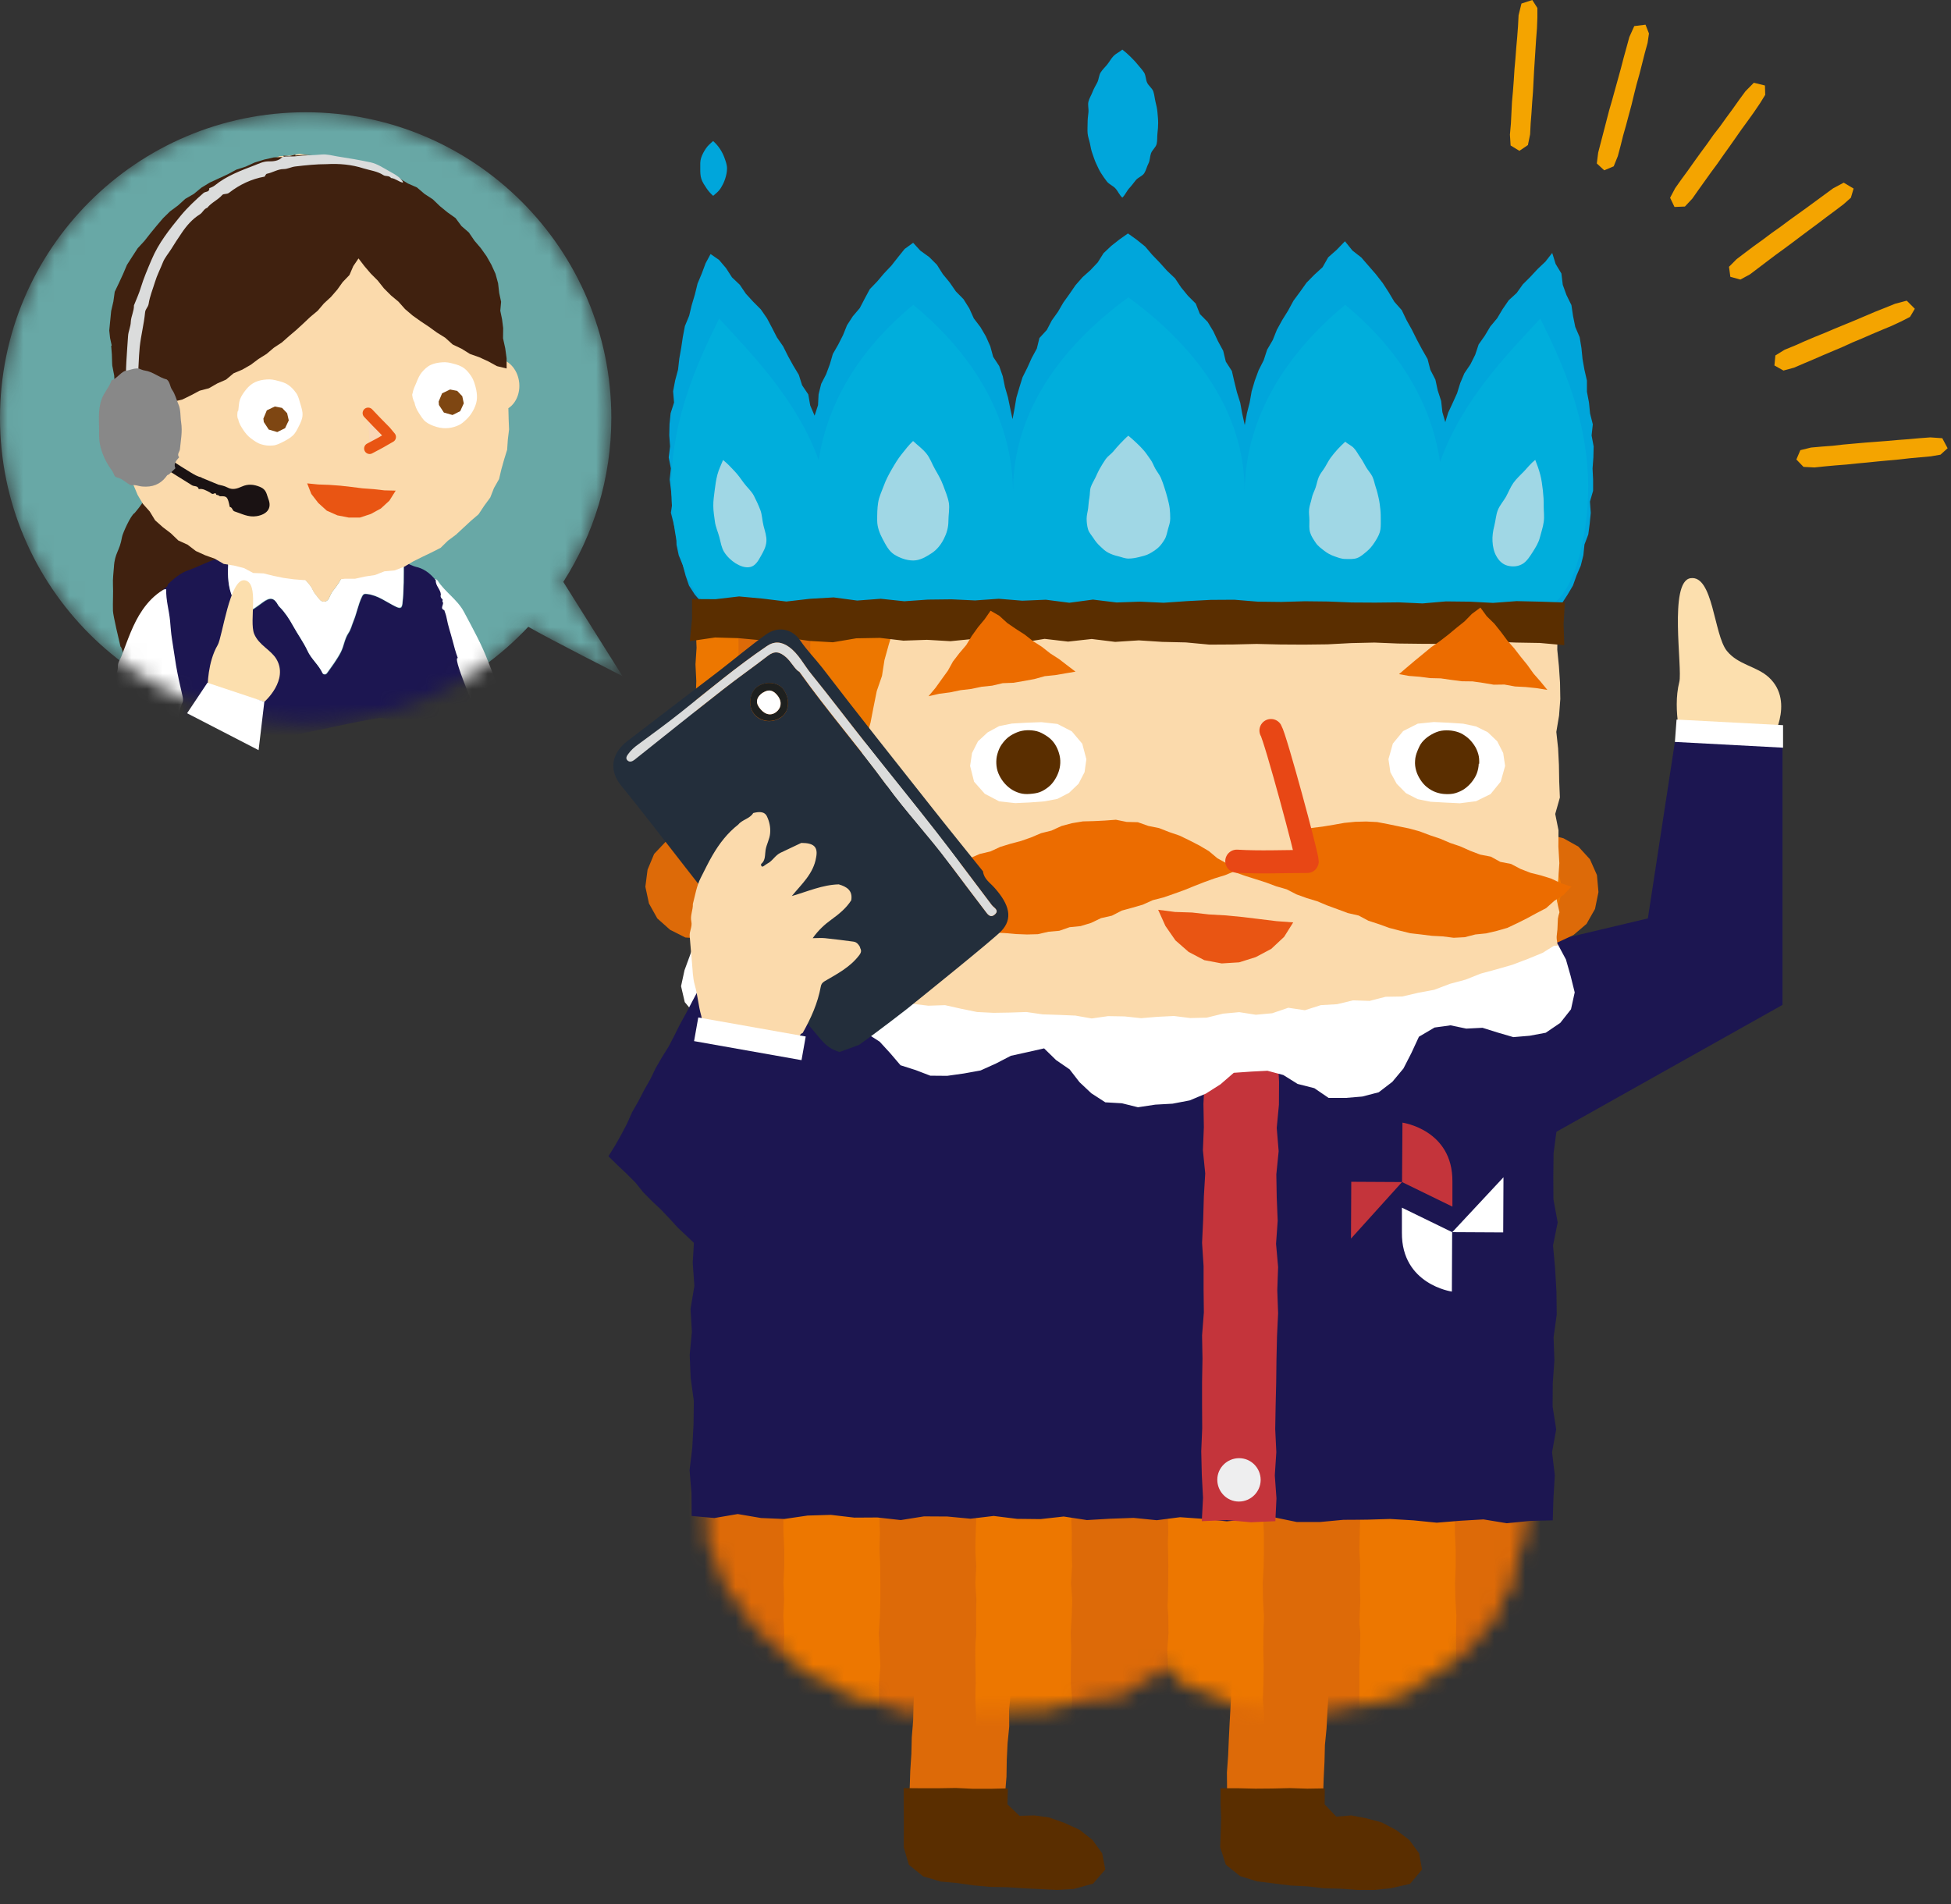 <svg width="126" height="123" viewBox="0 0 126 123" fill="none" xmlns="http://www.w3.org/2000/svg">
<rect x="0" y="0" width="126" height="123" fill="#333333" stroke="none"/>
<path fill-rule="evenodd" clip-rule="evenodd" d="M108.666 48.168C108.666 48.168 107.983 45.907 108.453 44.046C108.674 43.186 107.753 37.548 109.18 37.345C110.642 37.132 110.678 40.979 111.52 42.034C112.247 42.947 113.452 43.027 114.232 43.745C115.996 45.367 114.303 48.017 114.303 48.017L108.666 48.168Z" fill="#FCDFAE"/>
<path fill-rule="evenodd" clip-rule="evenodd" d="M99.509 60.959L106.423 59.319L108.169 47.919L115.119 47.273V64.903L87.658 80.318" fill="#1C1651"/>
<path d="M115.154 46.838L108.276 46.475L108.169 47.919L115.154 48.292V46.838Z" fill="white"/>
<path d="M102.665 33.834L102.576 34.517L102.328 35.173L102.257 35.864L102.088 36.538L101.814 37.176L101.583 37.823L101.237 38.408L100.856 38.993L100.245 39.348L99.562 39.472L98.88 39.392L98.215 39.206L97.55 38.984L96.956 38.603L96.309 38.302L95.804 37.806L95.272 37.345L94.731 36.893L94.235 36.387L93.862 35.785L93.437 35.217L93.171 34.561L92.852 33.861L92.453 34.49L92.143 35.093L91.638 35.554L91.186 36.05L90.734 36.573L90.113 36.866L89.546 37.247L88.872 37.398L88.251 37.69L87.56 37.655L86.886 37.806L86.186 37.743L85.504 37.557L84.794 37.469L84.138 37.212L83.509 36.884L82.96 36.432L82.472 35.926L81.914 35.492L81.453 34.951L81.116 34.331L80.735 33.728L80.566 33.037L80.353 32.336L80.194 33.063L79.884 33.702L79.441 34.26L79.068 34.854L78.545 35.333L78.022 35.793L77.544 36.325L76.879 36.591L76.258 36.91L75.647 37.274L74.973 37.504L74.282 37.655L73.573 37.681L72.872 37.726L72.181 37.699L71.498 37.593L70.825 37.442L70.186 37.185L69.513 37.026L68.919 36.68L68.316 36.343L67.811 35.873L67.305 35.412L66.729 35.005L66.366 34.411L65.94 33.861L65.701 33.205L65.453 32.62L65.311 33.24L65.045 33.879L64.655 34.455L64.23 34.996L63.804 35.528L63.361 36.05L62.82 36.476L62.209 36.795L61.668 37.247L60.968 37.353L60.312 37.54L59.656 37.743L58.964 37.699H58.255L57.546 37.602L56.837 37.478L56.234 37.07L55.614 36.733L55.011 36.361L54.488 35.882L54.045 35.324L53.486 34.854L53.167 34.26L52.839 34.801L52.529 35.403L52.174 35.988L51.696 36.476L51.226 36.964L50.756 37.46L50.251 37.912L49.639 38.222L49.063 38.577L48.478 38.905L47.875 39.206L47.237 39.41L46.554 39.366L45.872 39.304L45.314 38.914L44.87 38.4L44.498 37.823L44.276 37.176L44.099 36.511L43.833 35.864L43.691 35.191L43.674 34.49L43.505 33.817L43.328 33.116L43.434 32.39L43.337 31.68L43.248 30.971L43.328 30.253L43.186 29.544L43.275 28.835L43.222 28.117L43.239 27.399L43.31 26.69L43.532 25.998L43.47 25.272L43.603 24.571L43.789 23.88L43.869 23.171L43.993 22.471L44.099 21.762L44.232 21.061L44.507 20.396L44.675 19.696L44.879 19.014L45.048 18.322L45.322 17.666L45.571 17.001L45.89 16.407L46.439 16.789L46.891 17.32L47.273 17.914L47.778 18.393L48.168 18.969L48.638 19.483L49.134 19.98L49.533 20.556L49.861 21.176L50.18 21.797L50.579 22.373L50.889 22.994L51.226 23.605L51.589 24.208L51.802 24.882L52.201 25.476L52.325 26.185L52.609 26.849L52.83 26.167L52.866 25.467L53.034 24.793L53.353 24.172L53.593 23.525L53.788 22.861L54.133 22.258L54.444 21.646L54.701 21.008L55.073 20.432L55.525 19.9L55.844 19.288L56.172 18.677L56.651 18.18L57.094 17.657L57.564 17.161L57.989 16.62L58.424 16.079L58.973 15.681L59.434 16.186L60.01 16.602L60.507 17.099L60.888 17.702L61.331 18.242L61.73 18.819L62.226 19.324L62.599 19.918L62.891 20.565L63.317 21.123L63.671 21.726L63.955 22.364L64.141 23.047L64.531 23.641L64.761 24.305L64.903 24.997L65.098 25.671L65.24 26.362L65.391 27.071L65.524 26.371L65.639 25.688L65.834 25.023L66.038 24.367L66.348 23.747L66.632 23.118L66.96 22.515L67.128 21.832L67.607 21.309L67.926 20.698L68.325 20.139L68.671 19.545L69.07 18.987L69.46 18.42L69.912 17.905L70.426 17.445L70.895 16.948L71.268 16.354L71.764 15.884L72.305 15.459L72.846 15.078L73.404 15.477L73.954 15.92L74.415 16.461L74.902 16.966L75.372 17.489L75.886 17.977L76.276 18.561L76.719 19.102L77.225 19.608L77.49 20.281L77.996 20.795L78.359 21.398L78.66 22.036L78.997 22.657L79.166 23.357L79.556 23.96L79.715 24.651L79.884 25.334L80.097 26.007L80.221 26.699L80.389 27.452L80.531 26.681L80.708 25.99L80.832 25.28L81.036 24.589L81.284 23.915L81.612 23.268L81.834 22.586L82.197 21.965L82.463 21.3L82.809 20.671L83.19 20.059L83.536 19.421L83.961 18.845L84.378 18.26L84.883 17.746L85.415 17.259L85.778 16.62L86.319 16.142L86.86 15.583L87.347 16.186L87.915 16.629L88.385 17.17L88.854 17.71L89.297 18.278L89.688 18.881L90.051 19.492L90.53 20.033L90.84 20.68L91.186 21.3L91.505 21.939L91.841 22.568L92.196 23.189L92.373 23.88L92.701 24.518L92.852 25.218L93.074 25.901L93.153 26.619L93.34 27.266L93.526 26.654L93.818 26.025L94.102 25.396L94.306 24.74L94.572 24.11L94.962 23.534L95.272 22.914L95.493 22.249L95.892 21.682L96.247 21.088L96.69 20.556L97.045 19.962L97.435 19.395L97.949 18.925L98.348 18.366L98.835 17.879L99.305 17.374L99.802 16.904L100.245 16.337L100.466 17.046L100.839 17.666L100.927 18.393L101.167 19.058L101.486 19.705L101.592 20.414L101.734 21.114L102.018 21.779L102.133 22.479L102.204 23.189L102.328 23.889L102.487 24.58V25.298L102.62 25.998L102.691 26.708L102.868 27.408L102.789 28.126L102.922 28.835L102.904 29.553L102.851 30.262L102.886 30.98V31.698L102.682 32.398L102.736 33.125L102.665 33.834Z" fill="#00A6DB"/>
<path d="M72.473 3.209C72.305 3.36 72.083 3.448 71.924 3.608C71.764 3.767 71.658 3.98 71.516 4.157C71.374 4.335 71.197 4.494 71.082 4.68C70.966 4.867 70.966 5.133 70.86 5.336C70.754 5.54 70.638 5.726 70.559 5.939C70.479 6.152 70.346 6.347 70.293 6.569C70.24 6.79 70.319 7.029 70.293 7.26C70.266 7.49 70.24 7.703 70.24 7.934C70.24 8.164 70.222 8.386 70.24 8.607C70.257 8.829 70.346 9.05 70.39 9.263C70.435 9.476 70.47 9.706 70.55 9.919C70.63 10.132 70.692 10.354 70.789 10.557C70.887 10.761 70.975 10.974 71.099 11.169C71.224 11.364 71.348 11.55 71.489 11.727C71.631 11.905 71.871 11.993 72.03 12.162C72.19 12.33 72.305 12.614 72.482 12.764C72.651 12.614 72.775 12.321 72.925 12.162C73.076 12.002 73.209 11.816 73.351 11.639C73.493 11.461 73.767 11.382 73.892 11.196C74.016 11.009 74.06 10.77 74.166 10.566C74.273 10.362 74.255 10.123 74.335 9.901C74.415 9.68 74.645 9.52 74.698 9.299C74.751 9.077 74.725 8.838 74.751 8.616C74.778 8.395 74.796 8.164 74.796 7.934C74.796 7.703 74.769 7.473 74.751 7.251C74.734 7.029 74.68 6.799 74.627 6.586C74.574 6.373 74.556 6.125 74.486 5.913C74.415 5.7 74.184 5.549 74.087 5.345C73.989 5.141 74.007 4.875 73.883 4.68C73.759 4.485 73.599 4.326 73.457 4.149C73.315 3.971 73.156 3.812 72.996 3.652C72.837 3.493 72.668 3.351 72.491 3.209H72.473Z" fill="#00A6DB"/>
<path d="M46.049 9.112C45.881 9.263 45.712 9.405 45.588 9.591C45.464 9.777 45.349 9.981 45.278 10.203C45.207 10.424 45.225 10.646 45.225 10.885C45.225 11.124 45.225 11.346 45.296 11.559C45.367 11.772 45.5 11.967 45.624 12.153C45.748 12.339 45.881 12.489 46.058 12.649C46.227 12.498 46.404 12.374 46.528 12.179C46.652 11.984 46.758 11.78 46.829 11.559C46.9 11.337 46.953 11.116 46.953 10.876C46.953 10.637 46.865 10.415 46.794 10.211C46.723 10.008 46.617 9.795 46.492 9.609C46.368 9.423 46.227 9.263 46.058 9.112H46.049Z" fill="#00A6DB"/>
<path d="M102.408 33.825C101.947 37.229 100.759 39.738 98.685 39.41C98.277 39.348 47.645 39.348 47.237 39.41C45.154 39.729 43.975 37.22 43.514 33.825C42.787 28.524 44.675 24.11 46.448 20.582C48.593 22.896 51.474 25.856 52.875 29.721C53.495 25.652 55.835 22.275 58.982 19.687C62.643 22.701 65.382 26.787 65.426 31.787C65.426 31.787 65.426 31.742 65.426 31.724C65.426 26.548 68.6 22.32 72.872 19.208C77.154 22.32 80.38 26.548 80.38 31.724C80.38 31.742 80.38 31.769 80.38 31.787C80.424 26.787 83.226 22.71 86.878 19.687C90.051 22.302 92.409 25.732 93.003 29.854C94.377 25.918 97.302 22.913 99.474 20.582C101.255 24.11 103.134 28.533 102.408 33.825Z" fill="#00AEDC"/>
<path d="M58.973 28.48C58.69 28.746 58.459 29.047 58.22 29.349C57.98 29.65 57.785 29.978 57.59 30.315C57.395 30.652 57.218 30.989 57.085 31.352C56.952 31.716 56.775 32.07 56.713 32.46C56.651 32.85 56.651 33.222 56.651 33.63C56.651 34.038 56.81 34.455 57.005 34.818C57.209 35.199 57.404 35.598 57.759 35.82C58.113 36.041 58.548 36.201 58.982 36.201C59.416 36.201 59.806 35.962 60.152 35.74C60.498 35.518 60.755 35.199 60.95 34.818C61.136 34.455 61.251 34.082 61.251 33.639C61.251 33.24 61.34 32.841 61.278 32.469C61.207 32.079 61.047 31.716 60.914 31.352C60.782 30.989 60.586 30.652 60.391 30.315C60.196 29.978 60.072 29.588 59.824 29.287C59.576 28.985 59.257 28.755 58.973 28.489V28.48Z" fill="#A0D7E5"/>
<path d="M86.878 28.525C87.055 28.693 87.268 28.764 87.436 28.942C87.605 29.119 87.711 29.349 87.853 29.544C87.995 29.739 88.101 29.961 88.225 30.174C88.349 30.386 88.526 30.564 88.633 30.785C88.739 31.007 88.775 31.255 88.854 31.485C88.934 31.716 88.987 31.947 89.04 32.186C89.094 32.425 89.12 32.656 89.147 32.904C89.173 33.152 89.173 33.383 89.173 33.631C89.173 33.879 89.182 34.145 89.111 34.375C89.04 34.606 88.899 34.836 88.766 35.04C88.633 35.244 88.473 35.448 88.278 35.607C88.083 35.767 87.888 35.953 87.649 36.042C87.409 36.13 87.144 36.104 86.886 36.104C86.629 36.104 86.399 36.006 86.168 35.926C85.938 35.847 85.725 35.731 85.521 35.572C85.317 35.412 85.114 35.27 84.972 35.058C84.83 34.845 84.679 34.632 84.608 34.384C84.537 34.136 84.564 33.879 84.564 33.622C84.564 33.365 84.52 33.125 84.546 32.886C84.573 32.647 84.67 32.407 84.715 32.177C84.759 31.947 84.883 31.725 84.963 31.494C85.043 31.264 85.078 31.016 85.176 30.794C85.273 30.573 85.442 30.386 85.566 30.183C85.69 29.979 85.796 29.757 85.938 29.562C86.08 29.367 86.239 29.181 86.399 29.004C86.558 28.826 86.709 28.693 86.886 28.525H86.878Z" fill="#A0D7E5"/>
<path d="M72.863 28.144C72.686 28.294 72.509 28.489 72.349 28.649C72.19 28.808 72.048 28.986 71.897 29.163C71.746 29.34 71.543 29.464 71.41 29.651C71.277 29.837 71.161 30.041 71.046 30.235C70.931 30.43 70.842 30.643 70.745 30.847C70.647 31.051 70.514 31.255 70.443 31.468C70.373 31.68 70.399 31.928 70.355 32.15C70.311 32.372 70.302 32.593 70.275 32.824C70.248 33.054 70.177 33.267 70.177 33.498C70.177 33.728 70.204 33.958 70.266 34.18C70.328 34.402 70.497 34.57 70.621 34.765C70.745 34.96 70.878 35.12 71.046 35.279C71.215 35.439 71.365 35.589 71.569 35.696C71.773 35.802 71.977 35.873 72.207 35.926C72.438 35.98 72.642 36.077 72.881 36.077C73.12 36.077 73.351 36.033 73.564 35.98C73.776 35.926 74.025 35.873 74.219 35.767C74.415 35.66 74.627 35.527 74.796 35.377C74.964 35.226 75.106 35.022 75.221 34.827C75.336 34.632 75.372 34.393 75.434 34.171C75.496 33.95 75.576 33.737 75.576 33.506C75.576 33.276 75.567 33.045 75.54 32.824C75.514 32.602 75.452 32.372 75.398 32.159C75.345 31.946 75.274 31.725 75.204 31.503C75.132 31.282 75.062 31.069 74.973 30.865C74.884 30.661 74.734 30.484 74.618 30.28C74.503 30.076 74.432 29.854 74.299 29.677C74.166 29.5 74.042 29.296 73.892 29.119C73.741 28.941 73.581 28.782 73.413 28.622C73.245 28.463 73.049 28.285 72.872 28.144H72.863Z" fill="#A0D7E5"/>
<path d="M46.696 29.713C46.572 30.023 46.422 30.315 46.333 30.652C46.244 30.989 46.2 31.317 46.156 31.663C46.12 31.991 46.058 32.336 46.067 32.691C46.067 33.019 46.129 33.365 46.173 33.71C46.218 34.038 46.368 34.358 46.457 34.694C46.546 35.04 46.599 35.386 46.767 35.652C46.962 35.962 47.228 36.201 47.485 36.37C47.795 36.565 48.15 36.698 48.469 36.618C48.788 36.538 48.974 36.219 49.152 35.891C49.302 35.625 49.48 35.315 49.497 34.951C49.515 34.632 49.4 34.304 49.311 33.959C49.223 33.613 49.223 33.258 49.107 32.948C48.983 32.62 48.833 32.301 48.682 32.008C48.514 31.698 48.239 31.468 48.044 31.202C47.84 30.918 47.645 30.643 47.414 30.404C47.175 30.147 46.953 29.916 46.696 29.713Z" fill="#A0D7E5"/>
<path d="M99.146 29.695C99.27 30.005 99.385 30.324 99.474 30.661C99.562 30.998 99.598 31.317 99.642 31.672C99.677 32 99.704 32.336 99.695 32.691C99.695 33.019 99.748 33.373 99.695 33.719C99.651 34.047 99.536 34.375 99.447 34.721C99.358 35.066 99.172 35.359 99.004 35.625C98.809 35.935 98.614 36.237 98.357 36.405C98.046 36.6 97.692 36.618 97.373 36.538C97.054 36.458 96.814 36.237 96.637 35.917C96.486 35.651 96.407 35.324 96.389 34.96C96.371 34.641 96.415 34.313 96.504 33.967C96.593 33.622 96.611 33.267 96.726 32.966C96.85 32.638 97.098 32.372 97.258 32.088C97.426 31.778 97.55 31.459 97.736 31.193C97.94 30.909 98.197 30.679 98.428 30.439C98.667 30.182 98.88 29.916 99.137 29.713L99.146 29.695Z" fill="#A0D7E5"/>
<path fill-rule="evenodd" clip-rule="evenodd" d="M79.024 118.806L80.052 118.824L81.08 118.966L82.109 119.01L83.146 119.099H84.183L85.247 119.205L85.255 118.088L85.353 117.016L85.45 115.943L85.486 114.862L85.539 113.789L85.566 112.708L85.672 111.635L85.725 110.563L85.796 109.481L85.876 108.409V107.327L86.009 106.255L86 105.164L86.08 104.092L86.168 103.01L86.195 101.929L86.248 100.865L85.247 100.768L84.218 100.706L83.19 100.626L82.153 100.608L81.125 100.546L80.052 100.44L80.061 101.565L79.999 102.638L79.857 103.711L79.866 104.792L79.822 105.873L79.769 106.946L79.609 108.019L79.538 109.091L79.476 110.164L79.414 111.245L79.361 112.318L79.316 113.399L79.237 114.481L79.246 115.562L79.113 116.635L79.13 117.725L79.024 118.806Z" fill="#DD6A08"/>
<path fill-rule="evenodd" clip-rule="evenodd" d="M85.557 115.508L85.548 116.537L86.301 117.334L87.268 117.255L88.207 117.432L89.236 117.707L90.175 118.203L91.017 118.841L91.647 119.701L91.841 120.747L91.061 121.678L89.803 121.962L88.73 122.068H87.658L86.585 121.988L85.513 121.962L84.44 121.837L83.367 121.784L82.295 121.651L81.231 121.518V121.527L80.088 121.173L79.166 120.437L78.802 119.302L78.838 118.354L78.864 117.414L78.829 116.466V115.5H79.964L81.072 115.526L82.189 115.517L83.305 115.491L84.431 115.526L85.557 115.508Z" fill="#5A2E00"/>
<path fill-rule="evenodd" clip-rule="evenodd" d="M58.636 117.583L59.629 117.698L60.657 117.778H61.686L62.714 117.866L63.751 117.946L64.797 117.991L64.85 116.9L64.912 115.828L65.001 114.755L65.019 113.674L65.072 112.592L65.178 111.52L65.169 110.438L65.276 109.366L65.355 108.293L65.391 107.212L65.524 106.139L65.497 105.058L65.648 103.985L65.701 102.904L65.719 101.822L65.843 100.741L65.896 99.624L64.823 99.589L63.795 99.491L62.767 99.456L61.73 99.447L60.693 99.402L59.647 99.278L59.62 100.377L59.567 101.45L59.514 102.531L59.363 103.595L59.346 104.677L59.337 105.758L59.195 106.831L59.106 107.903L59.053 108.976L59 110.057L58.973 111.139L58.885 112.211L58.858 113.293L58.787 114.374L58.752 115.455L58.698 116.537L58.636 117.583Z" fill="#DD6A08"/>
<path fill-rule="evenodd" clip-rule="evenodd" d="M65.09 115.509L65.063 116.537L65.843 117.282L66.8 117.255L67.758 117.388L68.759 117.743L69.725 118.186L70.559 118.842L71.179 119.702L71.383 120.747L70.594 121.66L69.344 122.006L68.272 122.068L67.199 122.015L66.127 121.962L65.054 121.891L63.981 121.873L62.9 121.776L61.836 121.625L60.773 121.528H60.764L59.62 121.191L58.698 120.446L58.362 119.303L58.37 118.354V117.415L58.362 116.466V115.491L59.496 115.5H60.613L61.73 115.482L62.847 115.535H63.964L65.09 115.509Z" fill="#5A2E00"/>
<mask id="mask0_8139_50556" style="mask-type:luminance" maskUnits="userSpaceOnUse" x="45" y="89" width="55" height="22">
<path d="M45.659 89.785L46.705 89.793L47.769 89.678L48.815 89.873L49.852 90.077L50.907 90.068L51.971 90.024L53.008 90.316L54.08 90.166L55.126 90.299L56.154 90.609L57.2 90.707L58.255 90.813L59.301 90.999L60.347 91.159L61.402 91.274L62.448 91.416L63.512 91.522L64.567 91.62L65.604 91.841L66.614 92.187L67.678 92.302L68.68 92.665L69.69 93.002L70.638 93.472L71.596 93.889L72.473 94.571L73.386 93.951L74.246 93.295L75.283 93.029L76.276 92.674L77.278 92.32L78.333 92.16L79.37 91.921L80.389 91.628L81.479 91.673L82.49 91.327L83.536 91.132L84.573 90.937L85.628 90.795L86.692 90.707L87.746 90.538L88.81 90.467L89.865 90.281L90.929 90.246L92.01 90.343L93.065 90.219L94.111 90.033L95.166 89.864L96.229 89.829L97.284 89.811L98.348 89.909L99.394 89.847L99.208 90.795L99.385 91.868L99.057 92.914L99.048 93.986L98.871 95.032L98.764 96.096V97.168L98.605 98.232L98.481 99.296L98.091 100.315L97.843 101.343L97.692 102.416L97.054 103.294L96.752 104.34L96.025 105.137L95.361 105.971L94.643 106.751L93.765 107.353L92.941 108.018L91.983 108.479L91.159 109.206L90.175 109.64L89.138 109.915L88.101 110.146L87.037 110.225L86 110.544L84.936 110.598L83.917 110.633L82.898 110.385L81.878 110.367L80.877 110.19L79.848 110.092L78.873 109.782L77.96 109.295L76.932 109.064L76.063 108.479L75.407 107.584L74.53 108.231L73.635 108.736L72.775 109.374L71.764 109.667L70.701 109.72L69.672 109.942L68.644 110.146L67.616 110.429L66.561 110.456L65.506 110.5L64.451 110.527L63.405 110.536L62.35 110.589L61.296 110.624L60.25 110.562L59.186 110.536L58.114 110.491L57.112 110.048L56.093 109.8L55.02 109.667L54.125 109.055L53.212 108.523L52.201 108.151L51.377 107.469L50.597 106.759L49.781 106.095L49.01 105.359L48.328 104.552L47.769 103.657L47.087 102.833L46.563 101.902L46.289 100.874L45.775 99.916L45.695 98.844L45.668 97.78L45.597 96.778L45.792 95.768L45.553 94.766L45.792 93.747L45.766 92.745L45.642 91.744L45.81 90.733L45.659 89.785Z" fill="white"/>
</mask>
<g mask="url(#mask0_8139_50556)">
<path fill-rule="evenodd" clip-rule="evenodd" d="M44.303 112.052L45.455 111.998L46.51 112.087L47.556 111.857L48.611 111.919L49.666 112.052L50.721 111.848L51.776 111.883L52.83 111.936L53.885 111.874L54.931 111.936L55.986 111.99L57.041 112.052L58.096 112.061L59.151 111.857L60.197 112.114L61.251 111.848L62.297 111.803L63.352 112.114L64.398 111.981L65.453 111.803L66.499 112.105L67.554 111.99L68.609 111.998L69.663 111.981L70.718 111.972L71.773 112.069L72.819 111.812L73.874 112.078L74.929 112.016L75.984 111.981L77.038 112.078L78.093 111.866L79.148 111.972L80.203 111.839L81.258 111.892L82.312 112.078L83.376 111.892L84.431 111.945L85.486 111.936L86.541 111.954L87.596 111.812L88.65 112.025L89.705 111.857L90.76 111.848L91.815 111.874L92.87 111.883L93.933 111.91L94.988 111.857L96.052 112.078L97.107 112.061L98.171 112.105L99.119 111.839L99.341 110.873L99.332 109.791L99.128 108.719L99.145 107.637L99.252 106.556L99.341 105.483L99.172 104.402L99.19 103.329L99.11 102.248L99.287 101.166L99.367 100.094L99.385 99.013L99.252 97.931L99.296 96.85L99.358 95.768L99.119 94.687L99.278 93.552L98.179 93.632L97.124 93.703L96.079 93.579L95.024 93.463L93.969 93.588L92.914 93.703L91.859 93.552L90.804 93.703L89.749 93.694L88.704 93.543L87.649 93.694L86.594 93.667L85.539 93.534L84.484 93.526L83.438 93.614L82.383 93.543L81.338 93.534L80.283 93.721L79.237 93.747L78.182 93.641L77.136 93.446L76.081 93.561L75.026 93.552L73.971 93.721L72.916 93.597L71.862 93.534L70.807 93.676L69.761 93.597L68.706 93.526L67.642 93.552L66.596 93.614H65.541L64.487 93.534L63.432 93.614L62.368 93.499L61.322 93.756L60.258 93.543L59.204 93.579L58.149 93.685L57.094 93.508L56.039 93.712L54.984 93.579L53.929 93.756L52.875 93.57L51.82 93.526L50.756 93.481L49.701 93.455L48.647 93.721L47.583 93.508L46.528 93.57L45.464 93.641L44.489 93.685L44.374 94.678L44.303 95.751L44.374 96.832L44.401 97.913L44.374 98.986L44.418 100.067L44.339 101.14L44.489 102.221L44.445 103.294L44.268 104.375L44.321 105.457L44.427 106.538L44.365 107.62L44.418 108.701L44.365 109.782L44.392 110.864L44.303 112.052Z" fill="#DD6A08"/>
<path fill-rule="evenodd" clip-rule="evenodd" d="M94.004 111.954L95.041 111.981L96.07 111.963L97.107 111.91L98.135 111.963L99.172 111.998L100.236 111.981L100.209 110.873L100.174 109.791L100.218 108.719L100.174 107.637L100.218 106.556L100.262 105.483L100.218 104.402L100.262 103.329L100.236 102.248V101.166L100.2 100.094L100.174 99.012L100.156 97.931L100.174 96.85L100.236 95.768L100.209 94.687L100.174 93.632L99.181 93.552L98.144 93.543L97.116 93.632L96.079 93.65L95.041 93.641L93.978 93.57L94.013 94.678L94.04 95.75L93.96 96.832L94.049 97.913L93.996 98.986L93.987 100.067L94.058 101.14L94.004 102.221L94.058 103.294V104.375L93.978 105.457L93.987 106.538L93.951 107.619L94.04 108.701V109.782L94.013 110.864L94.004 111.954Z" fill="#DD6A08"/>
<path fill-rule="evenodd" clip-rule="evenodd" d="M87.844 111.919L88.837 111.981L89.874 111.91L90.902 111.999H91.939L92.976 111.901L93.987 111.928L94.049 110.873L94.022 109.791L94.004 108.719L94.058 107.637L94.04 106.556L94.031 105.483L94.058 104.402L93.995 103.329L93.969 102.248L94.013 101.167V100.094L93.96 99.013V97.931L93.987 96.85L93.978 95.768L94.031 94.687L94.013 93.588L92.976 93.561L91.948 93.552L90.911 93.57L89.882 93.623L88.845 93.597H87.799L87.826 94.678V95.751L87.817 96.832L87.844 97.913L87.79 98.986L87.773 100.067V101.14L87.764 102.221L87.853 103.294L87.808 104.375L87.782 105.457L87.835 106.538L87.79 107.62V108.701L87.782 109.783L87.773 110.864L87.844 111.919Z" fill="#ED7700"/>
<path fill-rule="evenodd" clip-rule="evenodd" d="M81.586 111.972L82.641 111.963L83.669 111.972L84.706 111.936H85.734L86.771 112.007L87.826 111.963V110.872L87.79 109.791L87.764 108.718V107.637L87.826 106.556L87.853 105.483L87.755 104.402L87.826 103.329V102.248L87.844 101.166L87.79 100.094L87.817 99.012L87.826 97.931L87.799 96.849L87.808 95.768V94.686L87.817 93.587H86.771L85.743 93.649L84.715 93.614L83.678 93.57L82.641 93.632L81.594 93.587L81.586 94.678L81.577 95.75L81.568 96.832L81.639 97.913L81.55 98.986L81.603 100.067L81.559 101.14L81.621 102.221L81.577 103.294L81.594 104.375L81.559 105.456L81.586 106.538L81.656 107.619L81.577 108.701L81.603 109.782L81.559 110.864L81.586 111.972Z" fill="#DD6A08"/>
<path fill-rule="evenodd" clip-rule="evenodd" d="M75.434 111.928L76.436 111.99L77.473 111.981H78.501L79.538 111.954L80.566 111.981L81.648 111.99V110.873L81.559 109.791L81.595 108.719L81.612 107.637L81.586 106.556L81.595 105.483L81.63 104.402L81.568 103.329L81.55 102.248L81.612 101.166L81.621 100.094V99.013L81.577 97.931L81.568 96.85V95.768L81.586 94.687L81.63 93.579H80.575L79.538 93.561L78.51 93.632L77.482 93.579H76.445L75.434 93.623V94.678L75.407 95.751L75.399 96.832L75.39 97.913L75.399 98.986L75.434 100.067L75.452 101.14L75.407 102.221L75.372 103.294L75.452 104.375L75.461 105.457L75.354 106.538L75.381 107.62L75.434 108.701L75.452 109.782L75.39 110.864L75.434 111.928Z" fill="#ED7700"/>
<path fill-rule="evenodd" clip-rule="evenodd" d="M69.203 111.945L70.24 111.963L71.268 111.945L72.305 111.901L73.333 111.954L74.37 111.98L75.407 111.945L75.434 110.872V109.791L75.416 108.718L75.434 107.637L75.39 106.556L75.461 105.483L75.363 104.402L75.425 103.329L75.443 102.248L75.452 101.166L75.372 100.094L75.452 99.012L75.425 97.931L75.372 96.849L75.399 95.768L75.39 94.686L75.407 93.596L74.37 93.623L73.342 93.632L72.314 93.649L71.277 93.57H70.24L69.185 93.578V94.678L69.256 95.75L69.238 96.832L69.203 97.913L69.247 98.986L69.185 100.067L69.194 101.14L69.247 102.221L69.185 103.294L69.247 104.375L69.158 105.456L69.176 106.538L69.247 107.619L69.176 108.701L69.203 109.782L69.167 110.864L69.203 111.945Z" fill="#DD6A08"/>
<path fill-rule="evenodd" clip-rule="evenodd" d="M62.98 111.981L64.035 111.999H65.072H66.1L67.137 111.99L68.165 111.972H69.229L69.176 110.873L69.238 109.791L69.158 108.719V107.637L69.185 106.556L69.149 105.483L69.211 104.402L69.247 103.329L69.167 102.248L69.238 101.167L69.211 100.094L69.22 99.013L69.176 97.931L69.211 96.85L69.185 95.768L69.176 94.687L69.194 93.605L68.174 93.641L67.137 93.632L66.109 93.57L65.072 93.552L64.043 93.579L63.024 93.623L63.051 94.678L63.042 95.751L62.962 96.832L62.971 97.913V98.986L62.98 100.067L62.998 101.14L62.962 102.221L62.998 103.294L63.024 104.375L63.033 105.457L62.98 106.538L62.971 107.62L62.989 108.701V109.783L63.033 110.864L62.98 111.981Z" fill="#ED7700"/>
<path fill-rule="evenodd" clip-rule="evenodd" d="M56.846 111.91L57.839 111.945L58.867 111.972L59.895 111.928L60.932 111.919L61.969 111.928L63.015 111.963V110.873L62.971 109.791L63.015 108.719L62.998 107.637L62.962 106.556L63.042 105.483L63.024 104.402L63.06 103.329L62.989 102.248L63.051 101.167L62.98 100.094L63.015 99.013L63.051 97.931L63.024 96.85L63.015 95.768L62.989 94.687L63.015 93.588H61.969L60.941 93.579L59.904 93.561L58.876 93.623L57.839 93.552L56.819 93.614L56.81 94.678L56.784 95.751L56.828 96.832L56.837 97.913L56.784 98.986V100.067L56.757 101.14L56.801 102.221L56.81 103.294L56.748 104.375L56.837 105.457L56.846 106.538L56.757 107.62L56.837 108.701L56.846 109.783L56.855 110.864L56.846 111.91Z" fill="#DD6A08"/>
<path fill-rule="evenodd" clip-rule="evenodd" d="M50.561 111.99L51.634 111.954L52.671 111.998L53.699 111.972L54.736 111.919L55.764 111.91L56.828 111.972L56.784 110.873L56.775 109.791L56.766 108.719L56.855 107.637L56.81 106.556L56.757 105.483L56.828 104.402L56.855 103.329V102.248L56.846 101.166L56.801 100.094L56.828 99.013L56.793 97.931L56.801 96.85L56.775 95.768L56.766 94.687L56.793 93.614L55.773 93.597L54.736 93.561L53.708 93.632L52.671 93.57L51.643 93.632L50.588 93.579V94.678L50.641 95.751L50.614 96.832L50.588 97.913L50.597 98.986L50.65 100.067V101.14L50.597 102.221L50.641 103.294L50.588 104.375L50.65 105.457L50.605 106.538L50.57 107.62L50.588 108.701L50.632 109.782L50.623 110.864L50.561 111.99Z" fill="#ED7700"/>
</g>
<path fill-rule="evenodd" clip-rule="evenodd" d="M103.232 57.617L103.01 58.707L102.461 59.673L101.619 60.391L100.617 60.861L99.509 60.959L98.428 60.737L97.461 60.179L96.717 59.354L96.265 58.344L96.167 57.236L96.38 56.145L96.956 55.197L97.772 54.444L98.8 54.018L99.899 53.876L100.972 54.142L101.938 54.683L102.682 55.498L103.134 56.518L103.232 57.617Z" fill="#DD6A08"/>
<path fill-rule="evenodd" clip-rule="evenodd" d="M100.821 57.573C100.741 59.08 99.456 60.232 97.949 60.143C96.451 60.063 95.298 58.778 95.378 57.271C95.458 55.764 96.743 54.612 98.25 54.701C99.757 54.78 100.909 56.066 100.821 57.573Z" fill="#ED7700"/>
<path fill-rule="evenodd" clip-rule="evenodd" d="M44.666 97.913L46.138 98.046L47.645 97.789L49.152 98.046L50.65 98.108L52.157 97.887L53.663 97.843L55.17 98.02L56.669 98.011L58.175 98.179L59.673 97.94L61.18 97.949L62.678 98.091L64.176 97.913L65.683 98.1L67.19 98.117L68.697 97.949L70.195 98.179L71.702 98.091L73.209 98.037L74.707 98.188L76.214 97.993L77.721 98.1L79.228 98.259L80.735 98.117L82.242 97.993L83.749 98.303H85.255L86.762 98.162L88.269 98.153L89.776 98.108L91.283 98.197L92.79 98.348L94.297 98.224L95.804 98.135L97.311 98.383L98.826 98.233L100.28 98.197L100.324 96.779L100.413 95.29L100.236 93.8L100.502 92.32L100.271 90.84L100.28 89.351L100.386 87.87L100.333 86.381L100.537 84.901L100.519 83.412L100.431 81.922L100.298 80.442L100.599 78.953L100.324 77.464L100.316 75.984L100.333 74.494L100.528 73.014L100.351 71.525L100.635 70.036L100.59 68.555L100.457 67.057L100.475 65.577L100.404 64.079L100.679 62.59L100.608 61.038L99.048 60.968L97.541 61.172L96.043 61.012L94.536 60.95L93.029 61.038L91.522 61.074L90.024 61.18L88.517 60.941L87.01 60.87L85.512 60.959L84.014 60.861L82.507 60.977L81.009 60.985L79.502 60.906L77.996 60.968L76.498 60.808L74.991 60.932L73.493 60.782L71.986 60.808L70.479 61.03L68.972 60.852L67.465 61.021L65.958 60.782L64.451 60.79L62.944 60.906L61.437 60.79L59.931 60.941L58.424 60.817L56.925 60.968L55.419 60.932L53.912 60.737L52.405 60.959L50.889 60.773L49.382 60.932L47.875 60.64L46.359 60.79L44.764 60.693L44.799 62.262L44.755 63.742L44.72 65.231L44.897 66.712L44.666 68.192L44.737 69.681L44.684 71.161L44.826 72.651L44.87 74.14L44.879 75.62L44.826 77.109L44.888 78.59L44.826 80.079L44.737 81.568L44.844 83.057L44.596 84.537L44.684 86.018L44.542 87.507L44.604 88.996L44.808 90.485L44.791 91.974L44.711 93.464L44.533 94.953L44.657 96.442L44.666 97.913Z" fill="#1C1651"/>
<path fill-rule="evenodd" clip-rule="evenodd" d="M77.615 98.25L79.21 98.179L80.797 98.321L82.366 98.25L82.437 96.779L82.33 95.29L82.428 93.791L82.357 92.302L82.383 90.804L82.419 89.315L82.437 87.817L82.472 86.319L82.543 84.821L82.49 83.332L82.543 81.834L82.41 80.336L82.516 78.847L82.454 77.349L82.428 75.85L82.579 74.352L82.454 72.854L82.596 71.356L82.605 69.858L82.525 68.36L82.587 66.836L80.983 66.756L79.387 66.774L77.783 66.809L77.748 68.316L77.792 69.814L77.721 71.303L77.748 72.801L77.686 74.29L77.836 75.788L77.748 77.287L77.703 78.784L77.632 80.274L77.73 81.772V83.27L77.748 84.768L77.632 86.257L77.659 87.755L77.632 89.253V90.742L77.641 92.249L77.579 93.738L77.615 95.245L77.694 96.743L77.615 98.25Z" fill="#C4343B"/>
<path fill-rule="evenodd" clip-rule="evenodd" d="M78.616 95.573C78.616 96.344 79.237 96.983 80.008 96.983C80.779 96.983 81.408 96.362 81.417 95.591C81.417 94.811 80.797 94.181 80.026 94.181C79.254 94.181 78.616 94.802 78.616 95.573Z" fill="#EEEEEF"/>
<path fill-rule="evenodd" clip-rule="evenodd" d="M100.608 60.994L101.131 61.969L101.432 63.024L101.698 64.096L101.459 65.187L100.768 66.064L99.828 66.703L98.791 66.897L97.736 66.986L96.734 66.694L95.742 66.383L94.696 66.436L93.676 66.224L92.648 66.366L91.638 66.96L91.15 68.014L90.636 69.016L89.918 69.876L89.04 70.549L87.977 70.824L86.913 70.913H85.805L84.883 70.284L83.802 70.009L82.88 69.433L81.852 69.158L80.823 69.211L79.68 69.291L78.82 70.035L77.871 70.638L76.834 71.073L75.726 71.285L74.609 71.347L73.493 71.516L72.456 71.259L71.383 71.197L70.479 70.612L69.716 69.894L69.078 69.069L68.201 68.466L67.43 67.713L66.33 67.961L65.284 68.192L64.327 68.688L63.325 69.14L62.244 69.335L61.172 69.486L60.081 69.477L59.133 69.114L58.158 68.803L57.484 68.014L56.81 67.279L55.924 66.711L55.197 66.046L54.417 65.364L53.309 65.355L52.245 65.621H51.146L50.074 65.869L49.001 66.038L47.937 66.357L46.829 66.445L45.819 65.94L44.888 65.523L44.223 64.726L43.984 63.697L44.206 62.669L44.56 61.703L44.906 60.728" fill="white"/>
<path fill-rule="evenodd" clip-rule="evenodd" d="M45.065 60.79L46.182 60.631L47.228 60.675L48.274 60.631L49.32 60.684L50.357 60.631L51.403 60.906L52.449 60.64L53.495 60.604L54.541 60.746L55.587 60.764L56.624 60.932L57.67 60.711L58.716 60.835L59.762 60.737L60.808 60.861L61.845 60.817L62.891 60.666L63.928 60.861H64.974L66.011 60.843L67.057 60.746L68.103 60.702L69.14 60.985L70.186 60.923L71.232 60.95L72.278 60.702L73.324 60.968L74.37 60.95L75.407 60.888L76.453 60.737L77.508 60.888H78.545L79.591 61.021L80.637 61.065L81.683 61.038L82.729 61.03L83.784 60.906L84.83 60.941L85.876 61.021L86.922 60.879L87.968 61.101L89.014 60.985L90.06 61.092L91.106 60.932L92.152 60.852L93.198 60.923L94.252 60.897L95.299 60.879L96.344 61.145L97.399 60.852L98.445 61.003L99.5 61.083H100.608L100.413 59.975L100.714 58.92L100.475 57.856L100.635 56.801L100.706 55.747L100.644 54.683L100.652 53.628L100.44 52.573L100.741 51.51L100.697 50.455L100.679 49.4L100.626 48.336L100.511 47.273L100.688 46.218L100.768 45.154L100.75 44.099L100.679 43.035L100.573 41.972L100.582 40.979L99.615 40.828L98.578 40.908L97.532 41.032L96.486 40.722L95.44 40.908L94.394 40.757H93.357L92.311 40.97L91.265 40.784L90.219 40.766L89.173 40.819L88.136 40.784L87.09 40.713L86.044 40.899L84.998 40.81L83.952 40.837L82.915 40.828L81.869 40.899L80.832 40.952L79.795 40.686L78.749 40.624L77.703 40.74L76.657 40.704L75.611 40.615L74.565 40.846L73.528 40.704L72.482 40.642L71.436 40.855L70.39 40.757L69.344 40.846L68.298 40.66L67.252 40.802L66.215 40.571L65.169 40.722L64.114 40.651L63.068 40.766L62.022 40.633L60.977 40.589L59.931 40.766L58.885 40.819L57.839 40.678L56.793 40.66L55.747 40.615L54.701 40.527L53.655 40.642L52.6 40.704L51.554 40.553L50.508 40.678L49.462 40.527L48.407 40.545L47.361 40.465L46.306 40.598L45.181 40.518L45.367 41.644L45.198 42.708L45.189 43.762L45.349 44.817L45.384 45.881L45.225 46.936L45.101 47.99L45.349 49.054L45.234 50.109L45.225 51.164L45.331 52.228L45.056 53.282L45.118 54.346L45.136 55.401L45.021 56.465L45.092 57.528L45.216 58.583L45.154 59.647L45.065 60.79Z" fill="#FBDAAC"/>
<path fill-rule="evenodd" clip-rule="evenodd" d="M44.861 54.639L45.854 54.24L46.776 53.734L47.804 53.469L48.762 53.025L49.781 52.768L50.738 52.298L51.82 52.272L52.795 51.811L53.823 51.598L54.869 51.456L55.889 51.146L56.934 51.004L58.016 51.12L59.044 50.889L60.072 50.623L61.145 50.765L62.173 50.535L63.219 50.366L64.283 50.437L65.329 50.357L66.375 50.145L67.43 50.207L68.484 50.003L69.539 50.083L70.594 50.224L71.649 50.153L72.713 50.18L73.776 50.083L74.84 50.145L75.904 50.233L76.968 50.118L78.031 50.207L79.077 50.437L80.141 50.402L81.196 50.588L82.251 50.685L83.305 50.73L84.351 50.898L85.433 50.783L86.47 51.004L87.507 51.208L88.535 51.456L89.608 51.439L90.663 51.545L91.647 52.033L92.684 52.21L93.738 52.334L94.731 52.733L95.804 52.822L96.743 53.344L97.701 53.788L98.738 54.027L99.677 54.506L100.475 55.055L100.617 56.021L100.608 57.023L100.52 58.025L100.626 59.026L100.582 60.028L100.475 61.012L99.624 61.544L98.649 61.943L97.665 62.315L96.646 62.608L95.635 62.882L94.651 63.272L93.632 63.547L92.63 63.928L91.585 64.123L90.556 64.363L89.484 64.38L88.455 64.646L87.383 64.611L86.355 64.859L85.3 64.921L84.272 65.249L83.199 65.09L82.162 65.444L81.107 65.541L80.034 65.373L78.98 65.471L77.934 65.728L76.87 65.754L75.815 65.621L74.751 65.674L73.697 65.763L72.624 65.648L71.56 65.63L70.505 65.781L69.451 65.595L68.387 65.55L67.332 65.515L66.286 65.364L65.222 65.4L64.159 65.417L63.104 65.364L62.058 65.151L61.03 64.921L59.957 64.957L58.911 64.832L57.892 64.558L56.837 64.478L55.782 64.389L54.807 63.884L53.726 63.928L52.742 63.52L51.678 63.432L50.676 63.122L49.63 62.927L48.62 62.625L47.707 62.076L46.758 61.633L45.712 61.375L44.924 60.755L44.773 59.753L44.711 58.734L44.915 57.715L44.782 56.695L44.995 55.667L44.861 54.639Z" fill="#FBDAAC"/>
<path d="M93.8 77.934V76.311C93.827 72.961 90.574 72.509 90.574 72.509L90.547 76.347L93.8 77.934Z" fill="#C4343B"/>
<path d="M90.547 76.347L87.268 76.329L87.25 79.999L90.547 76.347Z" fill="#C4343B"/>
<path d="M90.538 77.996V79.618C90.512 82.968 93.765 83.421 93.765 83.421L93.783 79.582L90.529 77.996H90.538Z" fill="white"/>
<path d="M93.792 79.582L97.08 79.6L97.098 76.037L93.792 79.582Z" fill="white"/>
<path d="M101.486 57.262L100.812 57.049L100.183 56.748L99.527 56.544L98.853 56.376L98.206 56.127L97.585 55.8L96.894 55.667L96.282 55.33L95.591 55.197L94.944 54.949L94.306 54.665L93.65 54.443L93.011 54.169L92.347 53.947L91.691 53.699L91.017 53.513L90.326 53.371L89.643 53.229L88.943 53.096L88.234 53.06L87.525 53.078L86.816 53.149L86.115 53.273L85.415 53.389L84.706 53.477L84.041 53.734L83.359 53.956L82.738 54.31L82.126 54.674L81.488 55.002L80.903 55.401L80.309 55.8L79.733 56.331L80.416 56.571L81.089 56.783L81.754 56.996L82.419 57.244L83.093 57.439L83.731 57.767L84.396 58.007L85.069 58.211L85.725 58.485L86.381 58.725L87.046 58.973L87.746 59.133L88.376 59.469L89.058 59.691L89.714 59.93L90.397 60.108L91.079 60.276L91.779 60.356L92.48 60.444L93.18 60.48L93.88 60.569L94.589 60.533L95.281 60.356L95.981 60.285L96.664 60.125L97.346 59.93L97.984 59.629L98.605 59.319L99.225 58.982L99.855 58.654L100.378 58.184L100.98 57.803L101.486 57.262Z" fill="#EC6C00"/>
<path d="M58.034 56.996L58.734 56.828L59.39 56.606L60.019 56.323L60.666 56.075L61.322 55.853L62.005 55.702L62.643 55.428L63.281 55.153L63.964 54.993L64.593 54.701L65.258 54.497L65.932 54.319L66.588 54.089L67.235 53.814L67.908 53.646L68.547 53.353L69.238 53.167L69.938 53.052L70.647 53.034L71.348 52.999L72.066 52.946L72.766 53.087L73.484 53.105L74.158 53.344L74.858 53.486L75.514 53.743L76.188 53.974L76.826 54.284L77.464 54.612L78.076 54.975L78.625 55.436L79.254 55.782L79.76 56.261L79.113 56.527L78.448 56.731L77.783 56.97L77.127 57.227L76.471 57.493L75.806 57.732L75.141 57.963L74.45 58.14L73.803 58.432L73.129 58.627L72.447 58.814L71.809 59.142L71.108 59.301L70.461 59.611L69.788 59.815L69.078 59.886L68.414 60.117L67.713 60.179L67.022 60.338L66.322 60.356L65.612 60.329L64.921 60.267L64.212 60.232L63.521 60.099L62.838 59.922L62.173 59.709L61.508 59.47L60.879 59.151L60.294 58.76L59.691 58.388L59.106 57.998L58.557 57.555L58.034 56.996Z" fill="#EC6C00"/>
<path fill-rule="evenodd" clip-rule="evenodd" d="M79.875 55.622C81.338 55.711 82.906 55.64 84.422 55.64C84.413 55.206 82.375 47.671 82.082 47.184" fill="#FBDAAC"/>
<path d="M79.875 55.622C81.338 55.711 82.906 55.64 84.422 55.64C84.413 55.206 82.375 47.671 82.082 47.184" stroke="#E84715" stroke-width="1.49" stroke-linecap="round" stroke-linejoin="round"/>
<path d="M50.198 41.315V41.324L51.846 41.333L50.198 41.315Z" fill="#DD6A08"/>
<path fill-rule="evenodd" clip-rule="evenodd" d="M46.386 57.298C46.475 59.248 48.123 60.764 50.074 60.684C52.024 60.604 53.539 58.947 53.46 56.996C53.38 55.046 51.722 53.531 49.772 53.61C47.822 53.69 46.306 55.348 46.386 57.298Z" fill="#DD6A08"/>
<path d="M50.18 40.598L50.215 41.697L50.198 42.761L50.171 43.833L50.215 44.906L50.189 45.978L50.136 47.051L50.109 48.123L50.18 49.196L50.153 50.269L50.189 51.341L50.109 52.414L50.082 53.486L50.074 54.568V55.64L50.136 56.704L51.12 57.892L52.289 57.706L53.442 57.573L53.655 56.58L53.947 55.596L54.222 54.612L54.47 53.61L54.736 52.627L54.984 51.634L55.197 50.632L55.472 49.639L55.667 48.638L55.959 47.645L56.225 46.652L56.42 45.642L56.624 44.631L56.961 43.656L57.12 42.637L57.395 41.644L57.706 40.615L56.597 40.607L55.534 40.624L54.47 40.589L53.406 40.58L52.334 40.66L51.27 40.607L50.18 40.598Z" fill="#ED7700"/>
<path fill-rule="evenodd" clip-rule="evenodd" d="M52.29 57.316L51.137 57.271L49.994 57.262L48.85 57.333L47.707 57.298H46.537L46.59 56.243L46.617 55.215L46.581 54.187L46.546 53.158L46.617 52.13L46.572 51.102L46.563 50.074L46.643 49.045L46.608 48.008L46.599 46.98L46.643 45.952V44.915L46.599 43.886L46.652 42.849L46.617 41.812L46.67 40.802L47.796 40.775L48.939 40.757L50.083 40.766L51.226 40.775L52.352 40.837L52.325 41.839L52.37 42.867L52.361 43.895V44.923V45.952L52.387 46.98L52.334 48.008L52.29 49.036L52.272 50.074L52.29 51.102L52.334 52.139L52.307 53.167L52.343 54.204L52.299 55.233L52.29 56.27V57.316Z" fill="#DD6A08"/>
<path fill-rule="evenodd" clip-rule="evenodd" d="M50.074 60.666L49.063 60.648L48.044 60.666L47.015 60.648L45.987 60.666L44.977 60.64L44.986 59.638V58.636L44.977 57.626L44.986 56.615V55.605L45.003 54.594V53.584L46.023 53.602L47.051 53.584L48.07 53.593L49.099 53.619H50.118L50.136 54.621L50.127 55.631L50.091 56.633L50.082 57.644L50.118 58.654L50.074 59.664V60.666Z" fill="#DD6A08"/>
<path d="M45.491 41.289V41.298L47.131 41.307L45.491 41.289Z" fill="#DD6A08"/>
<path fill-rule="evenodd" clip-rule="evenodd" d="M41.679 57.271L41.91 58.352L42.45 59.319L43.275 60.054L44.259 60.551L45.367 60.631L46.448 60.436L47.414 59.886L48.177 59.079L48.638 58.069L48.753 56.97L48.522 55.888L47.982 54.922L47.166 54.169L46.164 53.717L45.065 53.575L43.984 53.814L43.009 54.346L42.246 55.153L41.821 56.172L41.679 57.271Z" fill="#DD6A08"/>
<path fill-rule="evenodd" clip-rule="evenodd" d="M47.592 53.601L46.696 53.592L45.792 53.584L44.861 53.601L44.888 52.52L44.897 51.456L44.915 50.392L44.923 49.32V48.256L44.95 47.184L44.906 46.12L44.932 45.047L44.968 43.984L44.915 42.911L44.986 41.839L44.941 40.748H45.863L46.767 40.793L47.68 40.775L47.698 41.847L47.689 42.911L47.663 43.975V45.038L47.636 46.111L47.609 47.175L47.627 48.247L47.618 49.32L47.645 50.384L47.592 51.456L47.618 52.529L47.592 53.601Z" fill="#ED7700"/>
<path d="M44.551 41.413L46.182 41.174L47.698 41.218L49.223 41.36L50.747 41.174L52.263 41.395L53.788 41.484L55.303 41.227L56.828 41.2L58.344 41.378L59.868 41.325L61.384 41.413L62.9 41.263L64.416 41.528L65.941 41.511L67.465 41.263L68.981 41.44L70.505 41.271L72.021 41.458L73.546 41.36L75.062 41.458L76.586 41.493L78.111 41.635L79.627 41.626L81.151 41.59L82.676 41.626L84.201 41.635L85.725 41.617L87.25 41.537L88.766 41.502L90.29 41.564L91.815 41.582L93.34 41.59L94.864 41.564L96.389 41.44L97.913 41.502L99.447 41.528L101.025 41.67L100.98 40.305L101.06 38.913L99.474 38.86L97.949 38.825L96.424 38.94L94.909 38.86L93.384 38.843L91.868 38.975L90.344 38.905L88.819 38.922L87.303 38.913L85.787 38.851L84.272 38.834L82.747 38.878L81.231 38.86L79.715 38.736L78.191 38.745L76.666 38.825L75.15 38.931L73.626 38.86L72.11 38.913L70.585 38.727L69.061 38.931L67.545 38.736L66.02 38.798L64.496 38.674L62.971 38.781L61.455 38.71L59.931 38.727L58.406 38.834L56.881 38.674L55.357 38.789L53.841 38.586L52.316 38.674L50.783 38.851L49.267 38.665L47.733 38.523L46.209 38.701L44.693 38.692V39.986L44.551 41.413Z" fill="#5A2E00"/>
<path d="M99.934 44.56L99.482 44.01L99.039 43.505L98.64 42.947L98.215 42.424L97.798 41.883L97.346 41.369L96.938 40.819L96.513 40.287L96.016 39.8L95.609 39.242L95.059 39.649L94.581 40.137L94.049 40.562L93.526 40.997L92.985 41.413L92.427 41.803L91.903 42.237L91.372 42.672L90.849 43.115L90.352 43.541L90.99 43.656L91.673 43.709L92.356 43.798L93.047 43.815L93.73 43.913L94.412 44.002L95.103 44.01L95.786 44.108L96.469 44.223L97.16 44.214L97.843 44.338L98.534 44.374L99.225 44.445L99.934 44.56Z" fill="#EC6C00"/>
<path d="M59.966 44.968L60.418 44.427L60.817 43.868L61.216 43.319L61.544 42.725L61.96 42.184L62.404 41.661L62.758 41.076L63.157 40.518L63.591 39.995L63.972 39.445L64.54 39.773L65.045 40.234L65.612 40.624L66.18 40.988L66.72 41.413L67.288 41.777L67.828 42.202L68.405 42.574L68.945 42.991L69.459 43.381L68.83 43.487L68.156 43.603L67.474 43.673L66.8 43.86L66.126 43.984L65.444 44.099L64.753 44.126L64.079 44.285L63.396 44.356L62.723 44.498L62.031 44.578L61.358 44.719L60.666 44.808L59.966 44.968Z" fill="#EC6C00"/>
<path fill-rule="evenodd" clip-rule="evenodd" d="M47.999 57.271L48.283 58.3L48.886 59.168L49.808 59.7L50.853 59.877L51.882 59.62L52.751 59L53.309 58.087L53.46 57.032L53.22 55.995L52.573 55.144L51.678 54.577L50.623 54.444L49.595 54.692L48.735 55.321L48.176 56.216L47.999 57.271Z" fill="#ED7700"/>
<path fill-rule="evenodd" clip-rule="evenodd" d="M49.55 57.147L49.985 58.104L50.969 58.45L51.917 58.016L52.281 57.032L51.837 56.083L50.854 55.72L49.896 56.163L49.55 57.147Z" fill="#DD6A08"/>
<path fill-rule="evenodd" clip-rule="evenodd" d="M94.492 46.741L93.552 46.679L92.604 46.634L91.558 46.741L90.618 47.219L89.954 48.026L89.67 49.036L89.794 49.879L90.202 50.623L90.796 51.226L91.558 51.616L92.391 51.784L93.34 51.837L94.279 51.882L95.325 51.749L96.265 51.288L96.921 50.481L97.204 49.471L97.08 48.638L96.699 47.884L96.079 47.29L95.325 46.918L94.492 46.741Z" fill="white"/>
<path fill-rule="evenodd" clip-rule="evenodd" d="M95.502 49.32C95.493 49.542 95.449 49.755 95.378 49.95C95.307 50.145 95.183 50.34 95.05 50.508C94.917 50.676 94.758 50.827 94.581 50.951C94.403 51.075 94.199 51.164 93.996 51.226C93.792 51.288 93.57 51.297 93.348 51.288C93.127 51.279 92.914 51.235 92.719 51.164C92.524 51.093 92.329 50.978 92.161 50.845C91.992 50.712 91.85 50.543 91.735 50.366C91.62 50.189 91.522 49.994 91.46 49.781C91.398 49.568 91.372 49.356 91.389 49.134C91.398 48.912 91.46 48.7 91.54 48.505C91.62 48.31 91.709 48.097 91.841 47.937C91.975 47.778 92.143 47.627 92.329 47.512C92.515 47.397 92.701 47.299 92.914 47.237C93.127 47.175 93.34 47.166 93.561 47.175C93.783 47.184 93.996 47.228 94.199 47.299C94.403 47.37 94.589 47.494 94.758 47.627C94.926 47.76 95.068 47.928 95.192 48.106C95.316 48.283 95.405 48.478 95.467 48.691C95.529 48.904 95.538 49.107 95.529 49.338L95.502 49.32Z" fill="#5A2E00"/>
<path fill-rule="evenodd" clip-rule="evenodd" d="M65.355 46.732L66.304 46.678L67.252 46.643L68.289 46.758L69.22 47.237L69.894 48.035L70.16 49.036L70.044 49.87L69.654 50.623L69.043 51.208L68.289 51.598L67.456 51.758L66.516 51.829L65.568 51.873L64.531 51.758L63.6 51.27L62.909 50.49L62.652 49.471L62.776 48.638L63.157 47.884L63.778 47.308L64.522 46.9L65.355 46.732Z" fill="white"/>
<path fill-rule="evenodd" clip-rule="evenodd" d="M64.345 49.32C64.354 49.542 64.398 49.754 64.478 49.949C64.558 50.144 64.673 50.339 64.806 50.508C64.939 50.676 65.098 50.827 65.275 50.951C65.453 51.075 65.648 51.164 65.861 51.226C66.073 51.288 66.286 51.297 66.508 51.279C66.729 51.261 66.951 51.235 67.146 51.164C67.341 51.093 67.536 50.969 67.704 50.836C67.873 50.703 68.015 50.534 68.13 50.348C68.245 50.162 68.334 49.976 68.396 49.763C68.458 49.55 68.484 49.347 68.475 49.125C68.467 48.903 68.413 48.691 68.343 48.496C68.272 48.301 68.165 48.097 68.032 47.928C67.899 47.76 67.731 47.618 67.545 47.503C67.359 47.388 67.172 47.281 66.96 47.228C66.747 47.175 66.534 47.157 66.313 47.166C66.091 47.175 65.878 47.219 65.683 47.299C65.488 47.379 65.284 47.485 65.116 47.618C64.948 47.751 64.806 47.919 64.682 48.097C64.558 48.274 64.478 48.478 64.416 48.691C64.354 48.903 64.336 49.107 64.345 49.329V49.32Z" fill="#5A2E00"/>
<path d="M46.572 82.117L46.04 81.541L45.464 80.983L44.932 80.389L44.356 79.839L43.771 79.29L43.23 78.696L42.681 78.119L42.096 77.57L41.537 77.003L41.032 76.373L40.465 75.806L39.88 75.256L39.295 74.68L39.729 73.98L40.128 73.271L40.5 72.562L40.828 71.826L41.227 71.126L41.599 70.408L41.998 69.707L42.353 68.972L42.761 68.271L43.186 67.589L43.559 66.871L43.922 66.144L44.312 65.435L44.693 64.708L45.074 63.99L45.81 64.274L46.51 64.637L47.246 64.93L47.973 65.231L48.664 65.63L49.391 65.94L50.118 66.242L50.845 66.552L51.572 66.871L52.29 67.216L53.017 67.518L52.671 68.218L52.361 68.954L52.077 69.707L51.758 70.425L51.448 71.161L51.128 71.897L50.765 72.606L50.428 73.324L50.136 74.069L49.79 74.787L49.506 75.54L49.152 76.258L48.815 76.985L48.505 77.721L48.185 78.456L47.884 79.192L47.538 79.91L47.219 80.655L46.936 81.408L46.572 82.117Z" fill="#1C1651"/>
<path d="M54.24 67.953C53.318 67.678 53.105 67.217 52.316 66.313C52.086 66.029 49.967 63.334 49.746 63.042C47.911 60.684 46.076 58.335 44.232 55.977C42.858 54.222 41.511 52.449 40.101 50.721C39.374 49.825 39.401 48.718 40.536 47.849C42.504 46.342 44.48 44.835 46.448 43.328C47.459 42.548 48.434 41.724 49.471 40.979C50.251 40.421 51.173 40.607 51.696 41.387C52.121 42.016 52.653 42.548 53.114 43.142C55.41 46.138 57.759 49.09 60.099 52.05C61.216 53.469 62.359 54.869 63.485 56.279C63.538 56.766 63.937 57.014 64.221 57.333C65.222 58.45 65.409 59.346 64.673 60.126C64.168 60.666 59.142 64.708 58.557 65.178C58.557 65.178 56.846 66.517 55.472 67.492L54.231 67.944L54.24 67.953ZM57.28 50.73C58.521 52.44 59.984 53.992 61.251 55.694C62.031 56.739 62.811 57.768 63.6 58.805C63.76 59.009 63.937 59.337 64.247 59.062C64.558 58.787 64.185 58.636 64.052 58.459C62.856 56.881 61.668 55.277 60.453 53.717C58.964 51.811 57.431 49.932 55.933 48.035C54.745 46.537 53.593 45.012 52.387 43.523C51.908 42.938 51.581 42.229 50.942 41.777C50.481 41.449 50.011 41.396 49.524 41.733C47.592 43.044 45.81 44.542 43.984 45.996C43.08 46.714 42.149 47.397 41.218 48.079C40.97 48.257 40.748 48.452 40.571 48.7C40.465 48.842 40.385 48.992 40.536 49.125C40.678 49.249 40.837 49.178 40.979 49.072C42.894 47.547 44.791 46.023 46.714 44.516C47.663 43.771 48.647 43.089 49.595 42.353C50.029 42.016 50.357 42.096 50.747 42.433C51.12 42.752 51.323 43.222 51.607 43.381C53.468 45.987 55.472 48.274 57.262 50.73H57.28ZM50.614 44.56C50.278 44.064 49.489 43.966 48.93 44.347C48.443 44.675 48.301 45.509 48.638 46.032C49.01 46.608 49.816 46.75 50.419 46.351C50.96 45.996 51.049 45.207 50.614 44.56Z" fill="#232E3B"/>
<path d="M51.625 43.381C53.486 45.987 55.49 48.274 57.28 50.73C58.521 52.44 59.984 53.992 61.251 55.693C62.031 56.739 62.811 57.768 63.6 58.805C63.76 59.009 63.937 59.337 64.247 59.062C64.558 58.787 64.185 58.636 64.052 58.459C62.856 56.881 61.668 55.277 60.453 53.717C58.964 51.811 57.431 49.932 55.933 48.035C54.745 46.537 53.593 45.012 52.387 43.523C51.908 42.938 51.581 42.229 50.942 41.777C50.481 41.449 50.012 41.395 49.524 41.732C47.592 43.044 45.81 44.542 43.984 45.996C43.08 46.714 42.149 47.397 41.218 48.079C40.97 48.256 40.748 48.451 40.571 48.7C40.465 48.841 40.385 48.992 40.536 49.125C40.678 49.249 40.837 49.178 40.979 49.072C42.894 47.547 44.791 46.023 46.714 44.516C47.663 43.771 48.647 43.089 49.595 42.353C50.029 42.016 50.357 42.096 50.747 42.433C51.12 42.752 51.323 43.222 51.607 43.381H51.625Z" fill="#DBDCDC"/>
<path d="M48.638 46.023C48.292 45.5 48.434 44.666 48.93 44.339C49.489 43.957 50.277 44.064 50.614 44.551C51.049 45.189 50.969 45.987 50.419 46.342C49.816 46.741 49.01 46.59 48.638 46.023ZM49.019 45.677C49.285 46.067 49.701 46.306 50.118 45.996C50.428 45.766 50.534 45.367 50.242 44.959C49.958 44.578 49.657 44.489 49.258 44.746C48.903 44.994 48.762 45.313 49.019 45.686V45.677Z" fill="#1E201F"/>
<path d="M49.258 44.737C48.904 44.985 48.762 45.304 49.019 45.677C49.285 46.067 49.701 46.306 50.118 45.996C50.428 45.765 50.535 45.367 50.242 44.959C49.958 44.578 49.657 44.489 49.258 44.746V44.737Z" fill="white"/>
<path d="M55.552 61.189C55.454 61.012 55.339 60.843 55.108 60.817C54.497 60.737 53.894 60.657 53.282 60.595C53.043 60.569 52.804 60.595 52.485 60.595C52.857 60.072 53.256 59.709 53.699 59.39C54.187 59.035 54.648 58.663 54.975 58.149C55.082 57.51 54.683 57.271 54.169 57.12C53.114 57.147 52.157 57.581 51.137 57.874C51.767 57.103 52.538 56.429 52.706 55.383C52.839 54.709 52.573 54.443 51.749 54.443C51.306 54.656 50.862 54.86 50.419 55.073C50.056 55.241 49.896 55.613 49.551 55.782C49.471 55.826 49.4 55.888 49.32 55.941C49.276 55.968 49.214 55.995 49.178 55.941C49.152 55.906 49.134 55.809 49.16 55.8C49.453 55.56 49.391 55.206 49.444 54.895C49.506 54.523 49.71 54.195 49.737 53.814C49.772 53.424 49.684 53.052 49.533 52.733C49.364 52.378 48.983 52.431 48.646 52.511C48.425 52.883 47.946 52.928 47.68 53.256C46.98 53.805 46.457 54.479 46.005 55.259C45.73 55.729 45.5 56.225 45.252 56.704C44.986 57.227 44.897 57.821 44.746 58.388C44.764 58.769 44.56 59.133 44.649 59.523C44.72 59.85 44.516 60.152 44.542 60.453C44.596 61.038 44.631 61.632 44.693 62.217C44.737 62.678 44.737 63.157 44.87 63.618C45.056 64.265 45.101 64.947 45.287 65.603C45.42 66.073 45.305 66.605 45.5 67.093C46.315 67.172 47.131 67.35 47.937 67.287C48.85 67.225 49.737 67.358 50.632 67.367C51.066 67.367 51.386 67.225 51.634 66.897C51.696 66.818 51.74 66.747 51.837 66.72C52.369 65.781 52.813 64.797 53.008 63.724C53.034 63.565 53.105 63.467 53.265 63.37C54.071 62.9 54.913 62.465 55.498 61.685C55.631 61.508 55.64 61.384 55.543 61.216L55.552 61.189Z" fill="#FBDAAC"/>
<path d="M45.096 65.716L44.825 67.244L51.764 68.473L52.035 66.946L45.096 65.716Z" fill="white"/>
<mask id="mask1_8139_50556" style="mask-type:luminance" maskUnits="userSpaceOnUse" x="0" y="7" width="41" height="40">
<path d="M40.208 43.683L36.379 37.584C38.337 34.517 39.481 30.892 39.481 26.991C39.481 16.088 30.643 7.251 19.741 7.251C8.838 7.251 0 16.088 0 26.991C0 37.894 8.838 46.732 19.741 46.732C25.413 46.732 30.519 44.321 34.118 40.483C35.341 41.201 40.208 43.674 40.208 43.674V43.683Z" fill="white"/>
</mask>
<g mask="url(#mask1_8139_50556)">
<path opacity="0.79" d="M40.208 43.683L36.379 37.584C38.337 34.517 39.481 30.892 39.481 26.991C39.481 16.088 30.643 7.251 19.741 7.251C8.838 7.251 0 16.088 0 26.991C0 37.894 8.838 46.732 19.741 46.732C25.413 46.732 30.519 44.321 34.118 40.483C35.341 41.201 40.208 43.674 40.208 43.674V43.683Z" fill="#76C7C4"/>
<path d="M14.643 35.989C14.262 35.74 13.872 35.483 13.491 35.235C13.27 35.04 13.039 34.836 12.818 34.641C12.578 34.322 12.232 34.109 12.02 33.773C11.559 33.391 11.328 32.851 10.983 32.39C10.894 32.39 10.858 32.469 10.814 32.523C10.433 33.019 10.894 32.044 10.273 31.991C10.034 31.973 9.44 32.407 9.192 32.478C9.183 32.523 8.873 32.93 8.696 33.134C8.439 33.276 7.916 34.464 7.88 34.685C7.729 35.607 7.41 35.696 7.357 36.627C7.331 36.999 7.277 37.389 7.295 37.752C7.322 38.32 7.277 38.887 7.295 39.454C7.304 39.765 7.712 41.467 7.783 41.768C7.924 41.768 8.199 43.709 8.377 42.699C8.447 42.326 8.997 40.678 9.272 40.421C9.378 40.297 9.422 40.048 9.44 39.844C9.839 39.49 10.07 38.515 10.557 38.364C11.24 38.151 11.878 37.797 12.569 37.628C12.729 37.602 12.888 37.575 13.048 37.549C13.066 37.504 13.11 37.46 13.101 37.425C13.039 37.079 13.172 36.857 13.42 36.609C13.775 36.246 14.245 36.21 14.643 35.989Z" fill="#40210F"/>
<path d="M28.791 46.315C28.587 45.766 28.808 41.839 28.658 41.281C28.472 40.58 28.232 39.889 28.099 39.171C28.055 38.923 27.949 38.675 27.878 38.435C28.09 38.107 28.002 37.841 27.7 37.62C27.7 37.558 27.718 37.487 27.727 37.425C27.789 37.407 27.851 37.398 27.913 37.38C28.037 37.407 28.188 37.38 28.268 37.505C28.746 38.24 29.535 38.728 29.952 39.499C30.519 40.563 31.113 41.626 31.539 42.761C31.601 42.938 32.629 45.411 32.469 45.402C31.734 45.367 29.526 46.564 28.791 46.315Z" fill="white"/>
<path d="M29.553 42.495C29.181 42.548 31.29 47.007 30.892 46.812C30.776 46.758 29.385 46.767 29.234 46.776C28.543 46.794 27.887 46.705 27.213 46.661C26.273 46.599 25.6 46.563 24.66 46.377C24.137 46.271 11.249 49.223 11.266 49.214C11.514 48.886 11.426 48.487 11.488 48.123C11.603 47.476 11.506 46.794 11.816 46.182C11.887 46.04 11.869 45.899 11.834 45.739C11.683 45.083 11.532 44.436 11.417 43.771C11.311 43.204 11.249 42.628 11.151 42.051C11.08 41.67 11.062 41.263 11.027 40.864C10.965 40.181 10.752 39.525 10.779 38.834C10.646 38.603 10.859 38.258 10.522 38.098C10.619 37.974 10.832 37.938 10.841 37.735C11.231 37.371 11.665 36.999 12.144 36.839C12.818 36.609 13.438 36.245 14.121 36.059C14.28 36.033 14.44 35.997 14.599 35.971C14.599 36.175 14.768 36.334 14.75 36.547C14.714 37.238 14.75 37.93 15.025 38.586C15.113 38.798 15.211 39.011 15.264 39.242C15.37 39.649 15.512 39.729 15.92 39.578C16.31 39.437 16.638 39.171 16.966 38.931C17.453 38.568 17.711 38.603 17.985 39.117C18.012 39.162 18.047 39.197 18.083 39.233C18.429 39.587 18.703 40.013 18.934 40.429C19.235 40.979 19.608 41.484 19.873 42.051C20.122 42.575 20.591 42.956 20.84 43.487C20.893 43.594 21.044 43.603 21.132 43.487C21.442 43.053 21.77 42.619 22.018 42.14C22.222 41.741 22.267 41.28 22.506 40.917C22.674 40.669 22.736 40.376 22.843 40.119C23.047 39.614 23.135 39.064 23.384 38.559C23.472 38.364 23.543 38.364 23.721 38.382C24.43 38.462 24.979 38.914 25.591 39.206C25.866 39.339 25.963 39.295 25.998 39.011C26.105 38.098 26.078 37.185 26.087 36.272C26.371 36.423 26.663 36.574 26.991 36.644C27.479 36.786 27.833 37.096 28.144 37.478C28.117 37.832 28.454 38.063 28.472 38.4C28.427 38.532 28.48 38.639 28.587 38.719C28.587 38.763 28.578 38.807 28.569 38.852C28.738 39.011 28.356 39.286 28.693 39.41C28.746 39.578 28.817 39.747 28.844 39.915C28.933 40.412 29.101 40.881 29.225 41.36C29.323 41.741 29.429 42.14 29.571 42.512L29.553 42.495Z" fill="#1C1651"/>
<path d="M25.688 35.554C25.91 35.731 26.167 35.891 26.069 36.246C26.069 37.159 26.087 38.081 25.981 38.985C25.945 39.259 25.848 39.304 25.573 39.18C24.961 38.887 24.412 38.435 23.703 38.355C23.534 38.338 23.463 38.338 23.366 38.533C23.127 39.038 23.038 39.587 22.825 40.093C22.719 40.35 22.657 40.642 22.488 40.891C22.24 41.254 22.205 41.724 22.001 42.114C21.753 42.592 21.424 43.027 21.114 43.461C21.035 43.576 20.875 43.576 20.822 43.461C20.574 42.929 20.095 42.557 19.856 42.025C19.59 41.458 19.217 40.953 18.916 40.403C18.686 39.986 18.411 39.552 18.065 39.206C18.03 39.171 17.994 39.135 17.968 39.091C17.693 38.577 17.436 38.541 16.948 38.905C16.62 39.144 16.292 39.41 15.902 39.552C15.494 39.703 15.353 39.614 15.246 39.215C15.184 38.993 15.095 38.772 15.007 38.559C14.732 37.903 14.697 37.221 14.732 36.52C14.741 36.308 14.581 36.148 14.581 35.944C14.599 35.9 14.635 35.856 14.626 35.811C14.564 35.474 14.688 35.253 14.927 34.987C15.264 34.615 15.734 34.57 16.124 34.34C16.656 34.579 17.179 34.827 17.71 35.058C18.092 35.226 18.482 35.368 18.872 35.519C18.889 36.095 19.244 36.538 19.457 37.035C19.625 37.442 20.024 37.682 20.201 38.089C20.299 38.32 20.476 38.488 20.627 38.692C20.804 38.931 21.105 38.914 21.238 38.657C21.327 38.488 21.389 38.302 21.504 38.16C22.063 37.495 22.391 36.733 22.55 35.891C22.71 35.9 22.878 35.864 23.029 35.989C23.118 36.059 23.242 36.059 23.322 36.024C23.933 35.74 24.669 35.98 25.263 35.572C25.378 35.492 25.555 35.652 25.697 35.554H25.688Z" fill="white"/>
<path d="M22.541 35.9C22.382 36.742 22.054 37.504 21.496 38.169C21.38 38.311 21.318 38.506 21.23 38.666C21.088 38.914 20.795 38.931 20.618 38.701C20.476 38.506 20.299 38.337 20.192 38.098C20.024 37.699 19.625 37.46 19.448 37.043C19.235 36.547 18.881 36.104 18.863 35.528C18.952 35.528 19.049 35.528 19.129 35.545C20.077 35.873 21.07 35.891 22.045 36.006C22.249 36.033 22.355 35.838 22.541 35.882V35.9Z" fill="#FBDAAC"/>
<path d="M13.837 54.187C13.704 54.355 13.473 54.293 13.332 54.311C12.481 54.399 11.869 54.887 11.266 55.41C10.85 55.773 10.433 56.137 10.211 56.669C9.281 56.394 8.465 55.897 7.712 55.321C7.331 55.029 7.091 54.586 6.879 54.169C6.533 53.486 6.347 52.742 6.409 51.962C6.418 51.838 6.329 51.714 6.329 51.589C6.364 50.703 6.302 49.817 6.453 48.93C6.533 48.469 6.533 47.999 6.577 47.53C6.63 46.962 6.719 46.404 6.914 45.863C6.985 45.668 6.985 45.455 6.994 45.26C7.012 44.826 7.295 44.498 7.348 44.081C7.393 43.718 7.632 43.408 7.614 43.018C7.605 42.796 7.765 42.583 7.845 42.38C8.244 41.36 8.572 40.305 9.21 39.383C9.573 38.861 9.99 38.435 10.522 38.107C10.593 38.063 10.655 38.045 10.735 38.063C10.708 38.754 10.921 39.419 10.983 40.093C11.018 40.492 11.045 40.899 11.107 41.28C11.204 41.848 11.275 42.433 11.373 43C11.488 43.656 11.639 44.312 11.789 44.968C11.825 45.127 11.842 45.278 11.772 45.411C11.461 46.032 11.559 46.714 11.444 47.352C11.382 47.716 11.47 48.115 11.222 48.443C11.213 48.46 11.213 48.496 11.213 48.514C11.213 49.143 10.93 49.737 11.009 50.375C11.045 50.623 10.938 50.898 10.903 51.155C10.805 51.173 10.708 51.173 10.601 51.129C10.398 51.049 10.22 51.129 10.176 51.332C10.141 51.519 10.149 51.714 10.415 51.802C10.885 51.953 11.293 52.245 11.718 52.493C12.046 52.689 12.312 52.981 12.623 53.194C13.057 53.477 13.465 53.788 13.819 54.169L13.837 54.187Z" fill="white"/>
<path d="M30.732 25.006C30.821 25.936 31.521 26.637 32.292 26.557C33.063 26.486 33.622 25.662 33.533 24.731C33.444 23.8 32.744 23.1 31.973 23.18C31.202 23.251 30.643 24.075 30.732 25.006Z" fill="#FBDAAC"/>
<path fill-rule="evenodd" clip-rule="evenodd" d="M7.987 28.8L8.031 29.465L8.199 30.112L8.35 30.759L8.634 31.361L8.891 31.973L9.228 32.54L9.671 33.037L10.017 33.604L10.513 34.047L11.036 34.446L11.514 34.907L12.117 35.182L12.649 35.59L13.252 35.864L13.872 36.086L14.448 36.423L15.113 36.529L15.752 36.689L16.354 37.008L17.019 37.035L17.666 37.194L18.313 37.327L18.969 37.416L19.634 37.469L20.299 37.451L20.955 37.425L21.62 37.46L22.276 37.38H22.931L23.57 37.238L24.217 37.141L24.828 36.901L25.493 36.84L26.114 36.6L26.681 36.263L27.266 35.971L27.86 35.687L28.454 35.386L28.924 34.925L29.447 34.535L29.925 34.092L30.404 33.648L30.909 33.214L31.273 32.664L31.663 32.133L31.902 31.521L32.23 30.945L32.381 30.307L32.558 29.677L32.753 29.048L32.797 28.392L32.877 27.736L32.85 27.08L32.833 26.415L32.718 25.786L32.815 25.139L32.806 24.501L32.726 23.862L32.602 23.233L32.469 22.604L32.381 21.957L32.177 21.336L31.84 20.769L31.654 20.148L31.335 19.581L31.157 18.943L30.821 18.393L30.519 17.817L30.244 17.223L29.766 16.753L29.518 16.142L29.11 15.636L28.64 15.184L28.294 14.626L27.825 14.174L27.408 13.677L26.929 13.243L26.477 12.764L25.928 12.419L25.369 12.082L24.855 11.683L24.323 11.302L23.694 11.107L23.144 10.77L22.541 10.54L21.93 10.309L21.283 10.238L20.653 10.07L20.006 10.034L19.359 9.937L18.712 10.052L18.056 10.088L17.445 10.345L16.815 10.522L16.221 10.779L15.574 10.956L15.034 11.328L14.466 11.665L14.005 12.144L13.473 12.525L12.986 12.968L12.543 13.447L12.091 13.926L11.772 14.511L11.311 14.989L10.992 15.566L10.655 16.133L10.291 16.682L10.105 17.321L9.688 17.852L9.556 18.508L9.343 19.129L9.121 19.749L8.838 20.343L8.66 20.982L8.456 21.602L8.403 22.267L8.332 22.923L8.066 23.543L8.049 24.208V24.864L7.871 25.511L7.987 26.176L7.889 26.832L7.978 27.488V28.144L7.987 28.8Z" fill="#FBDAAC"/>
<path fill-rule="evenodd" clip-rule="evenodd" d="M23.871 28.968L24.554 28.604L25.218 28.223L24.908 27.851L24.332 27.266L23.774 26.681" fill="#FAD7B5"/>
<path d="M23.871 28.968L24.554 28.604L25.218 28.223L24.908 27.851L24.332 27.266L23.774 26.681" stroke="#E95513" stroke-width="0.71" stroke-linecap="round" stroke-linejoin="round"/>
<path d="M22.692 31.45L21.983 31.37L21.265 31.317L20.547 31.291L19.838 31.22L20.104 31.902L20.556 32.487L21.105 32.984L21.788 33.285L22.515 33.427H23.251L23.951 33.196L24.598 32.842L25.148 32.337L25.555 31.689L24.828 31.672L24.119 31.592L23.401 31.539L22.692 31.45Z" fill="#E95513"/>
<path fill-rule="evenodd" clip-rule="evenodd" d="M26.646 25.414C26.681 25.148 26.805 24.926 26.894 24.705C26.991 24.456 27.089 24.235 27.24 24.049C27.399 23.863 27.585 23.676 27.816 23.57C28.029 23.473 28.277 23.419 28.552 23.402C28.808 23.375 29.057 23.428 29.278 23.49C29.526 23.552 29.766 23.632 29.961 23.774C30.156 23.916 30.315 24.119 30.448 24.323C30.581 24.527 30.652 24.767 30.714 24.997C30.776 25.228 30.812 25.467 30.803 25.715C30.794 25.946 30.723 26.176 30.617 26.398C30.51 26.61 30.386 26.814 30.218 26.991C30.049 27.16 29.872 27.337 29.66 27.444C29.447 27.55 29.207 27.621 28.959 27.648C28.711 27.674 28.454 27.648 28.206 27.577C27.958 27.506 27.718 27.408 27.514 27.258C27.311 27.107 27.186 26.876 27.045 26.664C26.903 26.451 26.814 26.229 26.761 25.972C26.69 25.884 26.584 25.511 26.637 25.414H26.646Z" fill="white"/>
<path fill-rule="evenodd" clip-rule="evenodd" d="M28.33 25.936L28.551 25.405L29.066 25.157L29.526 25.245L29.855 25.591L29.952 26.052L29.721 26.557L29.225 26.805L28.667 26.646L28.348 26.158L28.33 25.936Z" fill="#7E4612"/>
<path fill-rule="evenodd" clip-rule="evenodd" d="M15.388 26.53C15.424 26.265 15.424 26.008 15.503 25.786C15.601 25.538 15.752 25.334 15.902 25.148C16.053 24.962 16.248 24.784 16.487 24.678C16.7 24.58 16.948 24.527 17.223 24.509C17.48 24.483 17.728 24.536 17.95 24.598C18.198 24.66 18.438 24.731 18.633 24.873C18.836 25.015 19.005 25.21 19.147 25.414C19.279 25.617 19.333 25.866 19.404 26.105C19.475 26.344 19.554 26.584 19.537 26.823C19.528 27.053 19.421 27.293 19.306 27.514C19.2 27.727 19.093 27.958 18.916 28.126C18.739 28.294 18.526 28.41 18.305 28.525C18.092 28.631 17.87 28.755 17.622 28.773C17.374 28.8 17.108 28.773 16.86 28.693C16.62 28.622 16.408 28.463 16.204 28.312C16 28.162 15.849 27.975 15.707 27.763C15.574 27.559 15.432 27.346 15.388 27.089C15.308 27 15.308 26.637 15.37 26.53H15.388Z" fill="white"/>
<path fill-rule="evenodd" clip-rule="evenodd" d="M17.01 27.036L17.232 26.504L17.746 26.256L18.216 26.345L18.544 26.69L18.65 27.151L18.411 27.656L17.906 27.905L17.356 27.745L17.037 27.258L17.01 27.036Z" fill="#7E4612"/>
<path d="M18.331 10.14L18.304 10.052L18.694 10.079L19.076 9.981L19.067 10.043L19.705 10.008L20.343 10.034L20.964 10.114L21.602 10.123L22.222 10.3L22.834 10.442L23.454 10.557L24.057 10.779L24.66 10.965L25.21 11.311L25.803 11.523L26.344 11.851L26.929 12.108L27.417 12.525L27.949 12.871L28.41 13.314L28.897 13.713L29.42 14.085L29.801 14.599L30.28 15.016L30.643 15.548L31.051 16.026L31.423 16.549L31.734 17.099L32 17.684L32.168 18.296L32.239 18.925L32.363 19.492L32.31 20.068L32.425 20.627L32.496 21.194L32.487 21.85L32.629 22.497L32.718 23.144V23.8L32.097 23.649L31.53 23.339L30.953 23.073L30.351 22.861L29.81 22.524L29.234 22.249L28.755 21.815L28.215 21.478L27.7 21.105L27.169 20.751L26.646 20.379L26.158 19.962L25.733 19.483L25.245 19.076L24.793 18.623L24.394 18.118L23.942 17.666L23.534 17.188L23.153 16.691L22.816 17.188L22.568 17.764L22.134 18.216L21.779 18.712L21.371 19.182L20.919 19.599L20.52 20.068L20.042 20.467L19.59 20.893L19.138 21.309L18.668 21.708L18.207 22.116L17.684 22.462L17.214 22.861L16.691 23.189L16.195 23.561L15.654 23.871L15.087 24.11L14.599 24.518L14.032 24.766L13.491 25.077L12.888 25.236L12.339 25.529L11.78 25.803L11.178 25.945L10.61 26.202L10.008 26.335L9.423 26.548L8.811 26.637L8.226 26.876L7.623 26.938L7.588 26.256L7.464 25.582L7.41 24.89L7.375 24.252L7.251 23.614L7.242 23.454L7.224 22.887L7.18 22.329L7.215 22.32L7.109 21.832L7.056 21.345L7.118 20.715L7.18 20.086L7.322 19.474L7.41 18.845L7.685 18.269L7.951 17.693L8.199 17.108L8.545 16.567L8.891 16.035L9.325 15.565L9.715 15.069L10.114 14.582L10.53 14.094L10.983 13.651L11.497 13.27L11.966 12.844L12.516 12.525L13.012 12.117L13.553 11.789L14.129 11.523L14.706 11.257L15.264 10.956L15.867 10.761L16.452 10.495L17.055 10.309L17.684 10.167L18.331 10.14Z" fill="#40210F"/>
<path d="M6.799 27.993C6.887 28.924 7.588 29.624 8.359 29.544C9.13 29.473 9.689 28.649 9.6 27.718C9.511 26.788 8.811 26.087 8.04 26.167C7.269 26.238 6.71 27.053 6.799 27.993Z" fill="#FBDAAC"/>
<path d="M13.021 30.856C13.376 31.007 13.739 31.149 14.094 31.299C14.298 31.344 14.502 31.388 14.688 31.485C15.016 31.663 15.308 31.565 15.628 31.423C16 31.255 16.372 31.273 16.798 31.45C17.223 31.627 17.214 31.938 17.329 32.221C17.587 32.851 17.214 33.232 16.576 33.338C16.035 33.427 15.61 33.178 15.14 33.028C14.998 32.983 15.016 32.762 14.839 32.744C14.706 32.097 14.661 32.035 14.236 32.053C14.209 32.053 14.192 32.044 14.165 32.035C14.138 32.017 14.121 32 14.094 31.982C14.05 31.982 14.005 31.964 13.97 31.955C13.952 31.911 13.952 31.849 13.872 31.858C13.855 31.867 13.828 31.875 13.81 31.884C13.686 31.946 13.615 31.831 13.527 31.787C13.305 31.68 13.101 31.539 12.835 31.592C12.782 31.352 12.543 31.432 12.401 31.344C11.896 31.025 11.382 30.706 10.867 30.386C10.735 30.103 10.938 29.934 11.089 29.739C11.497 30.005 11.905 30.271 12.321 30.519C12.534 30.643 12.756 30.785 13.004 30.829L13.021 30.856Z" fill="#1A1213"/>
<path d="M8.988 26.593C8.705 26.566 8.448 26.699 8.173 26.735C8.199 26.158 8.173 25.573 8.146 24.997C8.093 23.898 8.199 22.808 8.27 21.709C8.288 21.389 8.439 21.115 8.448 20.778C8.465 20.432 8.66 20.086 8.651 19.723C8.802 19.342 8.979 18.961 9.095 18.571C9.281 17.959 9.538 17.365 9.786 16.78C10.238 15.699 10.956 14.803 11.683 13.917C12.126 13.385 12.632 12.915 13.146 12.463C13.27 12.357 13.536 12.428 13.518 12.153C13.642 12.109 13.757 12.064 13.873 11.976C14.635 11.355 15.557 11.018 16.452 10.673C16.709 10.575 16.975 10.433 17.303 10.424C17.604 10.424 17.985 10.424 18.234 10.141C18.535 10.061 18.836 10.132 19.138 10.088C19.67 10.017 20.219 10.034 20.76 9.981C21.123 9.946 21.46 10.052 21.797 10.105C22.506 10.212 23.224 10.336 23.933 10.486C24.385 10.584 24.793 10.868 25.21 11.098C25.44 11.231 25.697 11.355 25.883 11.568C25.945 11.639 26.025 11.692 26.025 11.798C25.75 11.745 25.538 11.524 25.254 11.497C25.13 11.32 24.899 11.408 24.758 11.311C24.368 11.054 23.907 11.009 23.481 10.877C22.71 10.628 21.912 10.557 21.097 10.602C20.423 10.602 19.749 10.673 19.076 10.752C18.81 10.779 18.588 10.921 18.305 10.921C17.941 10.921 17.604 11.151 17.241 11.222C17.179 11.231 17.134 11.337 17.09 11.408C16.239 11.559 15.477 11.922 14.803 12.445C14.635 12.578 14.449 12.481 14.342 12.605C14.059 12.924 13.651 13.084 13.385 13.421C13.163 13.491 13.092 13.731 12.906 13.846C12.419 14.147 12.046 14.582 11.736 15.043C11.497 15.388 11.266 15.752 11.045 16.106C10.876 16.372 10.637 16.656 10.531 16.922C10.362 17.356 10.141 17.773 10.008 18.216C9.866 18.686 9.671 19.147 9.6 19.625C9.564 19.847 9.387 19.953 9.369 20.184C9.299 20.928 9.104 21.655 9.024 22.409C8.953 23.127 8.953 23.845 8.882 24.563C8.811 25.245 9.024 25.919 8.997 26.602L8.988 26.593Z" fill="#DBDCDC"/>
<path d="M8.474 31.344C8.146 31.22 7.925 30.909 7.552 30.838C7.366 30.803 7.357 30.573 7.26 30.439C6.737 29.721 6.382 28.933 6.4 28.028C6.418 27.266 6.294 26.495 6.577 25.75C6.701 25.431 6.905 25.174 7.065 24.882C7.127 24.775 7.171 24.678 7.198 24.571C7.543 24.447 7.738 24.11 8.058 23.96C8.359 23.924 8.634 23.774 8.953 23.8C9.086 23.845 9.219 23.916 9.352 23.933C9.875 24.004 10.265 24.385 10.77 24.509C10.992 24.678 10.965 24.97 11.125 25.192C11.311 25.458 11.39 25.803 11.524 26.114C11.683 26.468 11.639 26.903 11.701 27.302C11.789 27.878 11.674 28.445 11.621 29.012C11.603 29.181 11.408 29.34 11.568 29.535C11.399 29.739 11.187 29.934 11.328 30.244C11.187 30.377 11.045 30.519 10.903 30.652C10.814 30.652 10.77 30.732 10.726 30.794C10.336 31.299 9.822 31.477 9.192 31.423C8.953 31.406 8.714 31.282 8.465 31.352L8.474 31.344Z" fill="#888888"/>
</g>
<path d="M79.174 59.124L78.075 59.062L76.985 58.938L75.886 58.902L74.796 58.761L75.266 59.806L75.912 60.737L76.763 61.482L77.774 62.014L78.9 62.226L80.025 62.156L81.098 61.819L82.1 61.287L82.933 60.507L83.518 59.576L82.445 59.496L81.355 59.363L80.265 59.23L79.174 59.124Z" fill="#E95513"/>
<path d="M98.959 0L99.287 0.514V1.135L99.261 1.826L99.208 2.509L99.163 3.2L99.119 3.882L99.075 4.565L99.039 5.248L99.004 5.93L98.951 6.613L98.906 7.304L98.853 7.987L98.818 8.678L98.676 9.369L98.126 9.742L97.559 9.396L97.514 8.696L97.577 7.987L97.612 7.286L97.647 6.586L97.71 5.886L97.763 5.186L97.807 4.485L97.869 3.794L97.922 3.094L97.984 2.393L98.037 1.693L98.073 0.984L98.259 0.23L98.959 0Z" fill="#F4A400"/>
<path d="M106.272 1.595L106.494 2.163L106.405 2.774L106.219 3.448L106.051 4.113L105.882 4.778L105.696 5.442L105.528 6.107L105.368 6.772L105.191 7.428L105.014 8.093L104.827 8.749L104.659 9.423L104.482 10.087L104.216 10.743L103.604 11L103.125 10.557L103.214 9.857L103.391 9.174L103.569 8.492L103.746 7.809L103.923 7.127L104.118 6.453L104.304 5.779L104.491 5.106L104.677 4.432L104.854 3.749L105.04 3.076L105.226 2.393L105.545 1.684L106.272 1.595Z" fill="#F4A400"/>
<path d="M113.984 5.522L114.002 6.125L113.674 6.657L113.284 7.233L112.885 7.791L112.477 8.35L112.087 8.908L111.688 9.476L111.289 10.034L110.899 10.592L110.492 11.142L110.093 11.701L109.694 12.259L109.295 12.826L108.816 13.34L108.143 13.367L107.859 12.773L108.187 12.153L108.595 11.576L109.011 11.009L109.419 10.433L109.827 9.866L110.252 9.29L110.651 8.722L111.077 8.173L111.484 7.605L111.901 7.038L112.309 6.462L112.725 5.895L113.266 5.345L113.984 5.522Z" fill="#F4A400"/>
<path d="M119.71 12.179L119.533 12.773L119.063 13.19L118.514 13.606L117.964 14.014L117.415 14.431L116.865 14.838L116.307 15.255L115.766 15.663L115.216 16.071L114.667 16.47L114.117 16.886L113.568 17.303L113.018 17.719L112.397 18.056L111.75 17.879L111.662 17.232L112.158 16.735L112.717 16.31L113.284 15.884L113.851 15.477L114.418 15.051L114.995 14.643L115.553 14.227L116.12 13.819L116.688 13.411L117.255 12.995L117.822 12.578L118.39 12.162L119.072 11.798L119.71 12.179Z" fill="#F4A400"/>
<path d="M123.664 19.944L123.354 20.467L122.804 20.751L122.175 21.044L121.536 21.309L120.907 21.575L120.278 21.85L119.64 22.116L119.019 22.4L118.39 22.666L117.76 22.932L117.131 23.206L116.502 23.472L115.863 23.747L115.181 23.933L114.596 23.605L114.658 22.958L115.261 22.586L115.917 22.32L116.555 22.036L117.202 21.762L117.858 21.496L118.505 21.221L119.152 20.955L119.799 20.689L120.446 20.414L121.093 20.139L121.74 19.882L122.396 19.616L123.141 19.421L123.664 19.944Z" fill="#F4A400"/>
<path d="M125.782 28.951L125.321 29.367L124.701 29.474L124.018 29.535L123.336 29.598L122.644 29.677L121.962 29.739L121.279 29.802L120.597 29.872L119.923 29.934L119.241 30.005L118.558 30.058L117.867 30.121L117.184 30.192L116.475 30.156L116.014 29.677L116.271 29.075L116.962 28.906L117.663 28.844L118.363 28.791L119.063 28.711L119.764 28.649L120.464 28.587L121.164 28.534L121.856 28.481L122.556 28.419L123.256 28.366L123.956 28.303L124.665 28.25L125.437 28.303L125.782 28.951Z" fill="#F4A400"/>
<path fill-rule="evenodd" clip-rule="evenodd" d="M13.412 44.356C13.412 44.356 13.403 42.769 14.059 41.661C14.36 41.147 14.839 37.344 15.796 37.477C16.78 37.619 16.071 40.101 16.416 40.943C16.718 41.67 17.471 41.954 17.844 42.556C18.668 43.93 17.081 45.322 17.081 45.322L13.42 44.356H13.412Z" fill="#FCDFAE"/>
<path d="M17.072 45.322L13.394 44.099L12.082 46.067L16.7 48.451L17.072 45.322Z" fill="white"/>
</svg>
